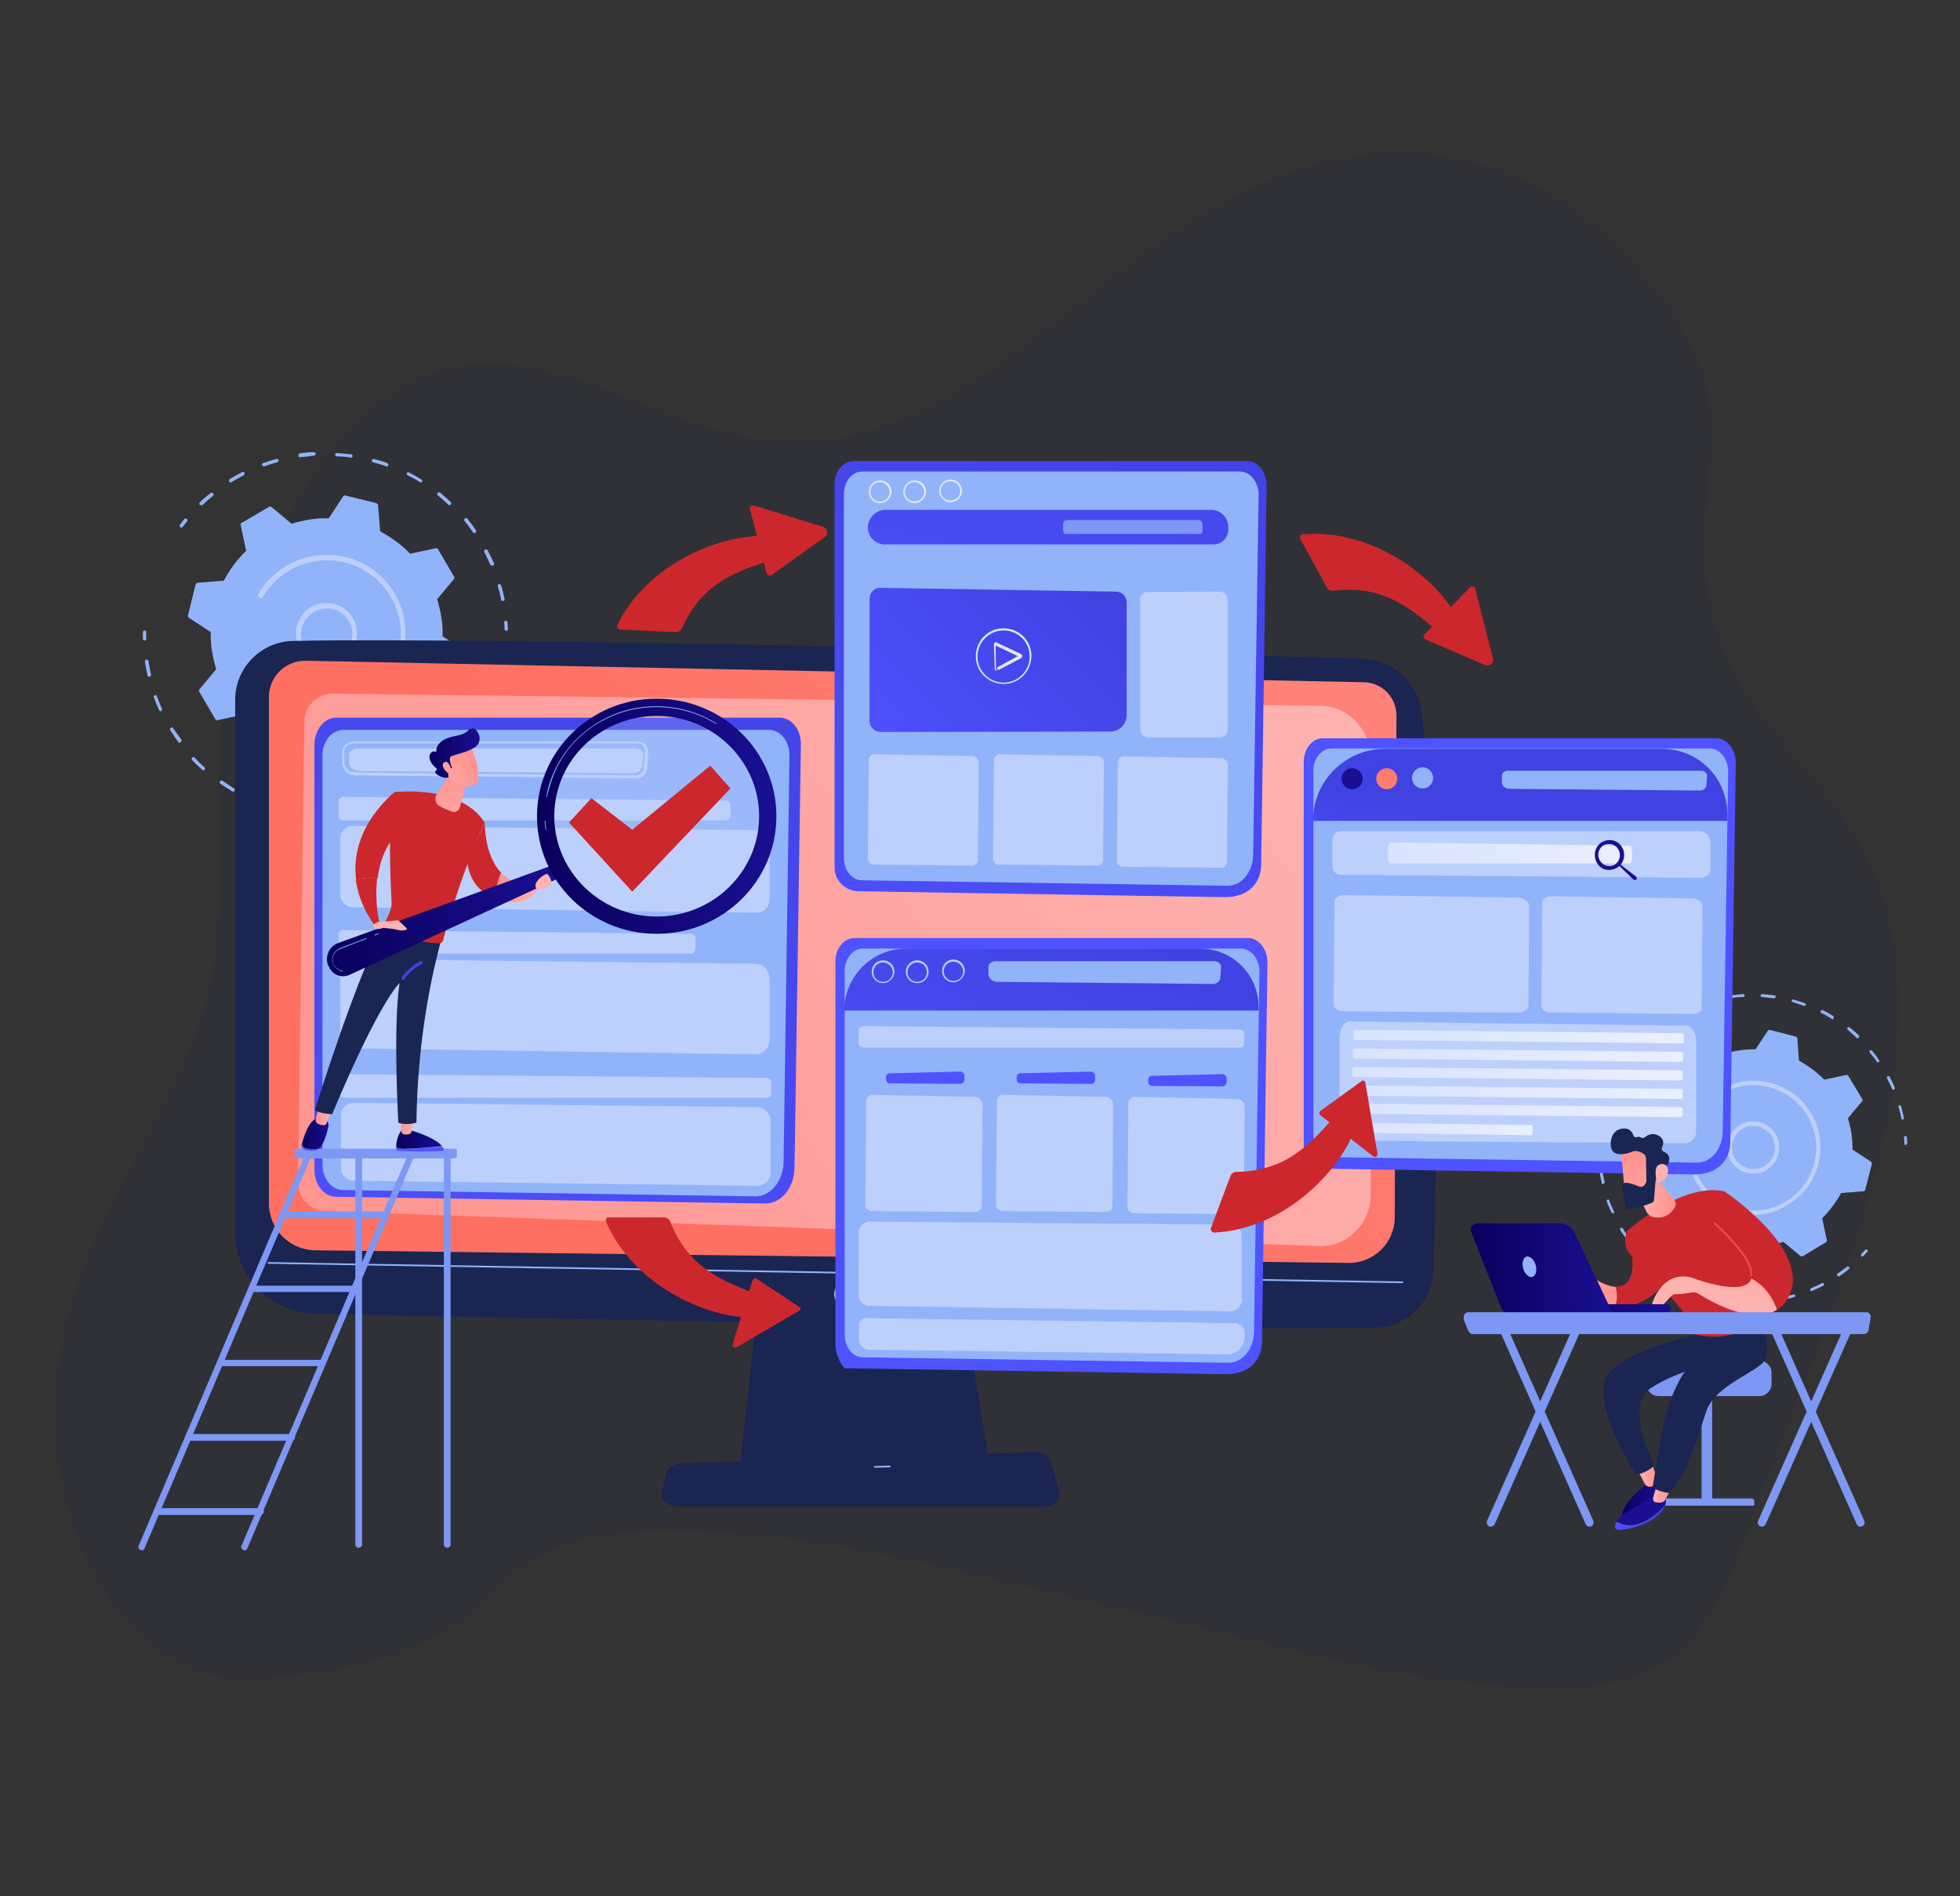 <?xml version="1.0" encoding="utf-8"?>
<!-- Generator: Adobe Illustrator 25.0.0, SVG Export Plug-In . SVG Version: 6.00 Build 0)  -->
<svg version="1.1" id="Layer_1" xmlns="http://www.w3.org/2000/svg" xmlns:xlink="http://www.w3.org/1999/xlink" x="0px" y="0px"
	 viewBox="0 0 465 450" style="enable-background:new 0 0 465 450;" xml:space="preserve">
<rect x="0" y="0" width="465" height="450" fill="#333333" stroke="none"/>
<style type="text/css">
	.st0{opacity:0.1;}
	.st1{fill:#1A2552;}
	.st2{fill:#CDCCFF;}
	.st3{fill:#C4C3FC;}
	.st4{opacity:0.35;}
	.st5{fill:#FFFFFF;}
	.st6{opacity:0.25;}
	.st7{fill:#FCA70C;}
	.st8{fill:#B1AFFD;}
	.st9{opacity:0.15;}
	.st10{opacity:0.26;}
	.st11{opacity:0.62;}
	.st12{fill:#D5DBDA;}
	.st13{fill:#EFEFEF;}
	.st14{fill:#7A7AE5;}
	.st15{fill:#CFCFFF;}
	.st16{opacity:0.55;fill:#C4C3FC;}
	.st17{fill:#A4A4F7;}
	.st18{opacity:0.35;fill:#5851BC;}
	.st19{fill:#5851BC;}
	.st20{fill:#A2A7F4;}
	.st21{fill:#9090F4;}
	.st22{opacity:0.45;}
	.st23{fill:#E2DEFF;}
	.st24{fill:#F9C110;}
	.st25{fill:#FFB9B0;}
	.st26{fill:#CC272D;}
	.st27{fill:#7762EF;}
	.st28{fill:#F2F2F2;}
	.st29{fill:#5045AF;}
	.st30{fill:#ED9C80;}
	.st31{fill:#38287C;}
	.st32{opacity:0.25;fill:#CC272D;}
	.st33{fill:#7A74D1;}
	.st34{fill:#CE4A30;}
	.st35{opacity:0.45;fill:none;stroke:#A4A4F7;stroke-miterlimit:10;}
	.st36{fill:#483A99;}
	.st37{fill:#D5D2FF;}
	.st38{opacity:0.45;fill:#FFFFFF;}
	.st39{fill:#EAE6FF;}
	.st40{fill:#9AA3F4;}
	.st41{fill:#F2A181;}
	.st42{fill:#5E5DBB;}
	.st43{fill:#B4B4DB;}
	.st44{fill:#6960C4;}
	.st45{fill:#170D54;}
	.st46{fill:#E05A63;}
	.st47{fill:#FFBE9D;}
	.st48{fill:#840710;}
	.st49{fill:#E9E6FF;}
	.st50{fill:#E0D9FF;}
	.st51{opacity:0.3;}
	.st52{fill:#3939D3;}
	.st53{fill:#FEFEFE;}
	.st54{opacity:0.1;fill:#1A2552;}
	.st55{fill:#91B3FA;}
	.st56{fill:#BDD0FB;}
	.st57{fill:url(#SVGID_1_);}
	.st58{opacity:0.65;fill:#FFFFFF;}
	.st59{fill:url(#SVGID_2_);}
	.st60{fill:url(#SVGID_3_);}
	.st61{fill:url(#SVGID_4_);}
	.st62{fill:url(#SVGID_5_);}
	.st63{fill:url(#SVGID_6_);}
	.st64{fill:url(#SVGID_7_);}
	.st65{fill:url(#SVGID_8_);}
	.st66{fill:#7D97F4;}
	.st67{fill:url(#SVGID_9_);}
	.st68{fill:url(#SVGID_10_);}
	.st69{fill:url(#SVGID_11_);}
	.st70{fill:url(#SVGID_12_);}
	.st71{fill:url(#SVGID_13_);}
	.st72{fill:url(#SVGID_14_);}
	.st73{fill:url(#SVGID_15_);}
	.st74{fill:url(#SVGID_16_);}
	.st75{fill:url(#SVGID_17_);}
	.st76{fill:url(#SVGID_18_);}
	.st77{opacity:0.23;}
	.st78{fill:url(#SVGID_19_);}
	.st79{fill:url(#SVGID_20_);}
	.st80{fill:url(#SVGID_21_);}
	.st81{fill:url(#SVGID_22_);}
	.st82{fill:url(#SVGID_23_);}
	.st83{fill:url(#SVGID_24_);}
	.st84{fill:url(#SVGID_25_);}
	.st85{fill:url(#SVGID_26_);}
	.st86{fill:url(#SVGID_27_);}
	.st87{fill:url(#SVGID_28_);}
	.st88{fill:url(#SVGID_29_);}
	.st89{fill:url(#SVGID_30_);}
	.st90{fill:url(#SVGID_31_);}
	.st91{fill:url(#SVGID_32_);}
	.st92{fill:url(#SVGID_33_);}
	.st93{fill:url(#SVGID_34_);}
	.st94{fill:url(#SVGID_35_);}
	.st95{fill:url(#SVGID_36_);}
	.st96{fill:url(#SVGID_37_);}
	.st97{fill:url(#SVGID_38_);}
	.st98{fill:url(#SVGID_39_);}
	.st99{fill:url(#SVGID_40_);}
	.st100{fill:url(#SVGID_41_);}
	.st101{fill:url(#SVGID_42_);}
	.st102{fill:url(#SVGID_43_);}
	.st103{fill:url(#SVGID_44_);}
	.st104{fill:url(#SVGID_45_);}
	.st105{fill:url(#SVGID_46_);}
	.st106{fill:url(#SVGID_47_);}
	.st107{fill:url(#SVGID_48_);}
	.st108{fill:url(#SVGID_49_);}
	.st109{fill:url(#SVGID_50_);}
	.st110{fill:url(#SVGID_51_);}
	.st111{fill:url(#SVGID_52_);}
	.st112{fill:url(#SVGID_53_);}
	.st113{fill:url(#SVGID_54_);}
	.st114{fill:url(#SVGID_55_);}
	.st115{fill:url(#SVGID_56_);}
	.st116{fill:url(#SVGID_57_);}
	.st117{fill:url(#SVGID_58_);}
	.st118{fill:#DCE5FE;}
	.st119{fill:#F0F0F0;}
	.st120{fill:#7F0E17;}
	.st121{fill:url(#SVGID_59_);}
	.st122{fill:url(#SVGID_60_);}
	.st123{fill:url(#SVGID_61_);}
	.st124{fill:url(#SVGID_62_);}
	.st125{fill:url(#SVGID_63_);}
	.st126{fill:url(#SVGID_64_);}
	.st127{fill:url(#SVGID_65_);}
	.st128{fill:url(#SVGID_66_);}
	.st129{fill:url(#SVGID_67_);}
	.st130{fill:url(#SVGID_68_);}
	.st131{fill:url(#SVGID_69_);}
	.st132{fill:url(#SVGID_70_);}
	.st133{fill:url(#SVGID_71_);}
	.st134{fill:url(#SVGID_72_);}
	.st135{fill:url(#SVGID_73_);}
	.st136{fill:url(#SVGID_74_);}
	.st137{fill:url(#SVGID_75_);}
	.st138{fill:url(#SVGID_76_);}
	.st139{fill:url(#SVGID_77_);}
	.st140{fill:url(#SVGID_78_);}
	.st141{fill:url(#SVGID_79_);}
	.st142{fill:url(#SVGID_80_);}
	.st143{clip-path:url(#SVGID_82_);}
	.st144{fill:url(#SVGID_83_);}
	.st145{fill:url(#SVGID_84_);}
	.st146{fill:url(#SVGID_85_);}
	.st147{fill:url(#SVGID_86_);}
	.st148{fill:url(#SVGID_87_);}
	.st149{fill:url(#SVGID_88_);}
	.st150{fill:url(#SVGID_89_);}
	.st151{fill:url(#SVGID_90_);}
	.st152{fill:url(#SVGID_91_);}
	.st153{fill:url(#SVGID_92_);}
	.st154{fill:url(#SVGID_93_);}
	.st155{fill:url(#SVGID_94_);}
	.st156{fill:url(#SVGID_95_);}
	.st157{fill:url(#SVGID_96_);}
	.st158{fill:url(#SVGID_97_);}
	.st159{fill:url(#SVGID_98_);}
	.st160{fill:url(#SVGID_99_);}
	.st161{fill:url(#SVGID_100_);}
	.st162{fill:url(#SVGID_101_);}
	.st163{fill:url(#SVGID_102_);}
	.st164{fill:url(#SVGID_103_);}
	.st165{fill:url(#SVGID_104_);}
	.st166{fill:url(#SVGID_105_);}
	.st167{fill:url(#SVGID_106_);}
	.st168{fill:url(#SVGID_107_);}
	.st169{fill:url(#SVGID_108_);}
	.st170{fill:url(#SVGID_109_);}
	.st171{fill:url(#SVGID_110_);}
	.st172{fill:url(#SVGID_111_);}
	.st173{fill:url(#SVGID_112_);}
	.st174{fill:url(#SVGID_113_);}
	.st175{fill:url(#SVGID_114_);}
	.st176{fill:url(#SVGID_115_);}
	.st177{fill:url(#SVGID_116_);}
	.st178{fill:url(#SVGID_117_);}
	.st179{fill:url(#SVGID_118_);}
	.st180{fill:url(#SVGID_119_);}
	.st181{fill:url(#SVGID_120_);}
	.st182{fill:url(#SVGID_121_);}
	.st183{fill:url(#SVGID_122_);}
	.st184{fill:url(#SVGID_123_);}
	.st185{fill:url(#SVGID_124_);}
	.st186{fill:url(#SVGID_125_);}
	.st187{fill:url(#SVGID_126_);}
	.st188{fill:url(#SVGID_127_);}
	.st189{fill:url(#SVGID_128_);}
	.st190{fill:url(#SVGID_129_);}
	.st191{fill:url(#SVGID_130_);}
	.st192{fill:url(#SVGID_131_);}
	.st193{fill:url(#SVGID_132_);}
	.st194{fill:url(#SVGID_133_);}
	.st195{fill:url(#SVGID_134_);}
	.st196{fill:url(#SVGID_135_);}
	.st197{fill:url(#SVGID_136_);}
	.st198{fill:url(#SVGID_137_);}
	.st199{fill:url(#SVGID_138_);}
	.st200{fill:url(#SVGID_139_);}
	.st201{fill:url(#SVGID_140_);}
	.st202{fill:url(#SVGID_141_);}
	.st203{fill:url(#SVGID_142_);}
	.st204{fill:url(#SVGID_143_);}
	.st205{fill:url(#SVGID_144_);}
	.st206{fill:url(#SVGID_145_);}
	.st207{fill:url(#SVGID_146_);}
	.st208{fill:url(#SVGID_147_);}
	.st209{fill:url(#SVGID_148_);}
	.st210{fill:url(#SVGID_149_);}
	.st211{fill:url(#SVGID_150_);}
	.st212{fill:url(#SVGID_151_);}
	.st213{fill:url(#SVGID_152_);}
	.st214{fill:url(#SVGID_153_);}
	.st215{fill:url(#SVGID_154_);}
	.st216{fill:url(#SVGID_155_);}
	.st217{fill:url(#SVGID_156_);}
	.st218{fill:url(#SVGID_157_);}
	.st219{fill:url(#SVGID_158_);}
	.st220{fill:url(#SVGID_159_);}
	.st221{fill:url(#SVGID_160_);}
	.st222{fill:url(#SVGID_161_);}
	.st223{fill:url(#SVGID_162_);}
	.st224{fill:url(#SVGID_163_);}
	.st225{fill:url(#SVGID_164_);}
	.st226{fill:url(#SVGID_165_);}
	.st227{fill:url(#SVGID_166_);}
	.st228{fill:url(#SVGID_167_);}
	.st229{fill:url(#SVGID_168_);}
	.st230{fill:url(#SVGID_169_);}
	.st231{fill:url(#SVGID_170_);}
	.st232{fill:url(#SVGID_171_);}
	.st233{fill:url(#SVGID_172_);}
	.st234{fill:url(#SVGID_173_);}
	.st235{fill:url(#SVGID_174_);}
	.st236{fill:url(#SVGID_175_);}
	.st237{fill:url(#SVGID_176_);}
	.st238{fill:url(#SVGID_177_);}
	.st239{fill:url(#SVGID_178_);}
	.st240{fill:url(#SVGID_179_);}
	.st241{fill:url(#SVGID_180_);}
	.st242{fill:url(#SVGID_181_);}
	.st243{fill:url(#SVGID_182_);}
	.st244{fill:url(#SVGID_183_);}
	.st245{fill:url(#SVGID_184_);}
	.st246{fill:url(#SVGID_185_);}
	.st247{fill:url(#SVGID_186_);}
	.st248{fill:url(#SVGID_187_);}
	.st249{fill:url(#SVGID_188_);}
	.st250{fill:url(#SVGID_189_);}
	.st251{fill:url(#SVGID_190_);}
	.st252{fill:url(#SVGID_191_);}
	.st253{fill:url(#SVGID_192_);}
	.st254{fill:url(#SVGID_193_);}
	.st255{fill:url(#SVGID_194_);}
	.st256{fill:url(#SVGID_195_);}
	.st257{fill:url(#SVGID_196_);}
	.st258{fill:url(#SVGID_197_);}
	.st259{fill:url(#SVGID_198_);}
	.st260{fill:url(#SVGID_199_);}
	.st261{fill:url(#SVGID_200_);}
	.st262{fill:url(#SVGID_201_);}
	.st263{fill:url(#SVGID_202_);}
	.st264{fill:url(#SVGID_203_);}
	.st265{fill:url(#SVGID_204_);}
	.st266{fill:url(#SVGID_205_);}
	.st267{fill:url(#SVGID_206_);}
	.st268{fill:url(#SVGID_207_);}
	.st269{fill:url(#SVGID_208_);}
	.st270{fill:url(#SVGID_209_);}
	.st271{fill:url(#SVGID_210_);}
	.st272{fill:url(#SVGID_211_);}
	.st273{fill:url(#SVGID_212_);}
	.st274{fill:url(#SVGID_213_);}
	.st275{fill:url(#SVGID_214_);}
	.st276{fill:url(#SVGID_215_);}
	.st277{fill:url(#SVGID_216_);}
	.st278{fill:url(#SVGID_217_);}
	.st279{fill:url(#SVGID_218_);}
	.st280{fill:url(#SVGID_219_);}
	.st281{fill:url(#SVGID_220_);}
	.st282{fill:url(#SVGID_221_);}
	.st283{fill:url(#SVGID_222_);}
	.st284{fill:url(#SVGID_223_);}
	.st285{fill:url(#SVGID_224_);}
	.st286{fill:url(#SVGID_225_);}
	.st287{fill:url(#SVGID_226_);}
	.st288{fill:url(#SVGID_227_);}
	.st289{fill:url(#SVGID_228_);}
	.st290{fill:url(#SVGID_229_);}
	.st291{fill:url(#SVGID_230_);}
	.st292{fill:url(#SVGID_231_);}
	.st293{fill:url(#SVGID_232_);}
	.st294{fill:url(#SVGID_233_);}
	.st295{fill:url(#SVGID_234_);}
	.st296{fill:url(#SVGID_235_);}
	.st297{fill:url(#SVGID_236_);}
	.st298{fill:url(#SVGID_237_);}
	.st299{fill:url(#SVGID_238_);}
	.st300{fill:url(#SVGID_239_);}
	.st301{fill:url(#SVGID_240_);}
	.st302{fill:url(#SVGID_241_);}
	.st303{fill:url(#SVGID_242_);}
	.st304{fill:url(#SVGID_243_);}
	.st305{fill:url(#SVGID_244_);}
	.st306{fill:url(#SVGID_245_);}
	.st307{fill:url(#SVGID_246_);}
	.st308{fill:url(#SVGID_247_);}
	.st309{fill:url(#SVGID_248_);}
	.st310{fill:url(#SVGID_249_);}
	.st311{opacity:0.44;fill:#FFFFFF;}
	.st312{opacity:0.43;fill:#FFFFFF;}
	.st313{opacity:0.46;fill:#FFFFFF;}
	.st314{opacity:0.38;fill:#FFFFFF;}
	.st315{opacity:0.42;fill:#FFFFFF;}
	.st316{opacity:0.58;fill:#FFFFFF;}
	.st317{opacity:0.28;fill:#FFFFFF;}
	.st318{opacity:0.47;fill:#FFFFFF;}
	.st319{fill:url(#SVGID_250_);}
	.st320{opacity:0.69;fill:#FFFFFF;}
	.st321{fill:url(#SVGID_251_);}
	.st322{fill:url(#SVGID_252_);}
	.st323{fill:url(#SVGID_253_);}
	.st324{fill:url(#SVGID_254_);}
	.st325{fill:url(#SVGID_255_);}
	.st326{fill:url(#SVGID_256_);}
	.st327{fill:url(#SVGID_257_);}
	.st328{fill:url(#SVGID_258_);}
	.st329{fill:url(#SVGID_259_);}
	.st330{fill:url(#SVGID_260_);}
	.st331{fill:url(#SVGID_261_);}
	.st332{fill:url(#SVGID_262_);}
	.st333{fill:url(#SVGID_263_);}
	.st334{fill:url(#SVGID_264_);}
	.st335{opacity:0.76;fill:#FFFFFF;}
	.st336{fill:url(#SVGID_265_);}
	.st337{fill:url(#SVGID_266_);}
	.st338{fill:url(#SVGID_267_);}
	.st339{fill:url(#SVGID_268_);}
	.st340{fill:url(#SVGID_269_);}
	.st341{fill:url(#SVGID_270_);}
	.st342{fill:url(#SVGID_271_);}
	.st343{fill:url(#SVGID_272_);}
	.st344{fill:url(#SVGID_273_);}
	.st345{fill:url(#SVGID_274_);}
	.st346{fill:url(#SVGID_275_);}
	.st347{fill:url(#SVGID_276_);}
	.st348{opacity:0.64;}
	.st349{fill:url(#SVGID_277_);}
	.st350{fill:url(#SVGID_278_);}
	.st351{fill:url(#SVGID_279_);}
	.st352{fill:url(#SVGID_280_);}
	.st353{fill:url(#SVGID_281_);}
	.st354{fill:url(#SVGID_282_);}
	.st355{fill:url(#SVGID_283_);}
	.st356{fill:url(#SVGID_284_);}
	.st357{fill:url(#SVGID_285_);}
	.st358{fill:url(#SVGID_286_);}
	.st359{fill:url(#SVGID_287_);}
	.st360{fill:url(#SVGID_288_);}
	.st361{fill:url(#SVGID_289_);}
	.st362{fill:url(#SVGID_290_);}
	.st363{opacity:0.56;fill:#91B3FA;}
	.st364{fill:url(#SVGID_291_);}
	.st365{fill:url(#SVGID_292_);}
	.st366{opacity:0.72;}
	.st367{clip-path:url(#SVGID_294_);fill:#FFFFFF;}
	.st368{clip-path:url(#SVGID_296_);fill:#FFFFFF;}
	.st369{clip-path:url(#SVGID_298_);fill:#FFFFFF;}
	.st370{clip-path:url(#SVGID_300_);fill:#FFFFFF;}
	.st371{clip-path:url(#SVGID_302_);fill:#FFFFFF;}
	.st372{clip-path:url(#SVGID_304_);fill:#FFFFFF;}
	.st373{opacity:0.41;}
	.st374{clip-path:url(#SVGID_306_);fill:#FFFFFF;}
	.st375{clip-path:url(#SVGID_308_);fill:#FFFFFF;}
	.st376{clip-path:url(#SVGID_310_);fill:#FFFFFF;}
	.st377{clip-path:url(#SVGID_312_);fill:#FFFFFF;}
	.st378{clip-path:url(#SVGID_314_);fill:#FFFFFF;}
	.st379{clip-path:url(#SVGID_316_);fill:#FFFFFF;}
	.st380{clip-path:url(#SVGID_318_);fill:#FFFFFF;}
	.st381{clip-path:url(#SVGID_320_);fill:#FFFFFF;}
	.st382{clip-path:url(#SVGID_322_);fill:#FFFFFF;}
	.st383{clip-path:url(#SVGID_326_);fill:#7D97F4;}
	.st384{clip-path:url(#SVGID_330_);fill:#FFFFFF;}
	.st385{clip-path:url(#SVGID_332_);fill:#FFFFFF;}
	.st386{clip-path:url(#SVGID_336_);fill:#7D97F4;}
	.st387{clip-path:url(#SVGID_340_);fill:#FFFFFF;}
	.st388{clip-path:url(#SVGID_342_);fill:#FFFFFF;}
	.st389{clip-path:url(#SVGID_344_);fill:#FFFFFF;}
	.st390{clip-path:url(#SVGID_346_);fill:#FFFFFF;}
	.st391{clip-path:url(#SVGID_348_);fill:#FFFFFF;}
	.st392{clip-path:url(#SVGID_350_);fill:#FFFFFF;}
	.st393{clip-path:url(#SVGID_352_);fill:#FFFFFF;}
	.st394{clip-path:url(#SVGID_354_);fill:#FFFFFF;}
	.st395{clip-path:url(#SVGID_356_);fill:#FFFFFF;}
	.st396{clip-path:url(#SVGID_358_);fill:#FFFFFF;}
	.st397{clip-path:url(#SVGID_360_);fill:#FFFFFF;}
	.st398{clip-path:url(#SVGID_364_);fill:#7D97F4;}
	.st399{clip-path:url(#SVGID_370_);fill:#7D97F4;}
	.st400{clip-path:url(#SVGID_374_);fill:#FFFFFF;}
	.st401{clip-path:url(#SVGID_376_);fill:#FFFFFF;}
	.st402{clip-path:url(#SVGID_378_);fill:#FFFFFF;}
	.st403{clip-path:url(#SVGID_382_);fill:#7D97F4;}
	.st404{clip-path:url(#SVGID_388_);fill:#7D97F4;}
	.st405{clip-path:url(#SVGID_392_);fill:#FFFFFF;}
	.st406{clip-path:url(#SVGID_394_);fill:#FFFFFF;}
	.st407{clip-path:url(#SVGID_396_);fill:#FFFFFF;}
	.st408{clip-path:url(#SVGID_398_);fill:#FFFFFF;}
	.st409{clip-path:url(#SVGID_400_);fill:#FFFFFF;}
	.st410{clip-path:url(#SVGID_402_);fill:#FFFFFF;}
	.st411{clip-path:url(#SVGID_404_);fill:#FFFFFF;}
	.st412{clip-path:url(#SVGID_408_);fill:#7D97F4;}
	.st413{clip-path:url(#SVGID_412_);fill:#FFFFFF;}
	.st414{clip-path:url(#SVGID_414_);fill:#FFFFFF;}
	.st415{clip-path:url(#SVGID_416_);fill:#FFFFFF;}
	.st416{clip-path:url(#SVGID_418_);fill:#FFFFFF;}
	.st417{clip-path:url(#SVGID_420_);fill:#FFFFFF;}
	.st418{clip-path:url(#SVGID_422_);fill:#FFFFFF;}
	.st419{clip-path:url(#SVGID_424_);fill:#FFFFFF;}
	.st420{clip-path:url(#SVGID_426_);fill:#FFFFFF;}
	.st421{clip-path:url(#SVGID_428_);fill:#FFFFFF;}
	.st422{clip-path:url(#SVGID_430_);fill:#FFFFFF;}
	.st423{clip-path:url(#SVGID_432_);fill:#FFFFFF;}
	.st424{clip-path:url(#SVGID_436_);fill:#7D97F4;}
	.st425{clip-path:url(#SVGID_440_);fill:#FFFFFF;}
	.st426{clip-path:url(#SVGID_442_);fill:#FFFFFF;}
	.st427{clip-path:url(#SVGID_444_);fill:#FFFFFF;}
	.st428{clip-path:url(#SVGID_446_);fill:#FFFFFF;}
	.st429{clip-path:url(#SVGID_448_);fill:#FFFFFF;}
	.st430{clip-path:url(#SVGID_450_);fill:#FFFFFF;}
	.st431{clip-path:url(#SVGID_452_);fill:#FFFFFF;}
	.st432{fill:url(#SVGID_453_);}
	.st433{fill:url(#SVGID_454_);}
	.st434{fill:url(#SVGID_455_);}
	.st435{fill:url(#SVGID_456_);}
	.st436{fill:url(#SVGID_457_);}
	.st437{fill:url(#SVGID_458_);}
	.st438{fill:url(#SVGID_459_);}
	.st439{fill:url(#SVGID_460_);}
	.st440{fill:url(#SVGID_461_);}
	.st441{fill:url(#SVGID_462_);}
	.st442{fill:url(#SVGID_463_);}
	.st443{fill:url(#SVGID_464_);}
	.st444{fill:url(#SVGID_465_);}
	.st445{fill:url(#SVGID_466_);}
	.st446{fill:url(#SVGID_467_);}
	.st447{fill:url(#SVGID_468_);}
	.st448{fill:url(#SVGID_469_);}
	.st449{fill:url(#SVGID_470_);}
	.st450{fill:url(#SVGID_471_);}
	.st451{fill:url(#SVGID_472_);}
	.st452{fill:url(#SVGID_473_);}
	.st453{fill:url(#SVGID_474_);}
	.st454{fill:url(#SVGID_475_);}
	.st455{fill:url(#SVGID_476_);}
	.st456{fill:url(#SVGID_477_);}
</style>
<path class="st54" d="M442.4,202.4c-11.9-23-36.8-35.1-37.8-69.8c-0.7-22.5,6.3-34.8-5.4-54c-28.4-46.2-71.3-51.1-107.6-31.2
	c-36.3,19.9-65.1,59.2-105.7,57.3c-22.1-1-42.9-15.7-64.8-18.2c-6.8-0.8-13.1,0-18.9,2.3c-22,8.3-41.2,38.9-48.1,72.6
	c-5.6,27.4,2.3,54.2-6.7,81c-9.6,28.6-29,48.6-33.6,81.5c-5.5,39.5,17.7,73.6,42,74.3c15.5,0.5,44.2-3.4,57.2-17.2
	c15.8-16.8,31.6-18.1,50.3-17.7c35.6,0.8,71.4,11.7,106.6,19.4c30.2,6.6,60,16.5,90.5,17.5c22.4,0.7,41.5,0.9,53.2-33.9
	C427.7,324.7,467.4,250.6,442.4,202.4z"/>
<g>
	<g>
		<path class="st55" d="M386.7,250.9c-0.1,0-0.1,0-0.2-0.1c-0.2-0.1-0.2-0.3-0.1-0.5c0.3-0.4,0.6-0.7,0.9-1.1c0.1-0.1,0.3-0.2,0.5,0
			c0.1,0.1,0.2,0.3,0,0.5c-0.3,0.4-0.6,0.7-0.8,1.1C386.9,250.9,386.8,250.9,386.7,250.9z"/>
		<path class="st55" d="M451.4,265.7c-0.2,0-0.3-0.1-0.3-0.3c-0.2-0.9-0.4-1.8-0.7-2.7c-0.1-0.2,0.1-0.4,0.2-0.4
			c0.2-0.1,0.4,0.1,0.4,0.2c0.3,0.9,0.5,1.9,0.7,2.8C451.8,265.5,451.6,265.7,451.4,265.7C451.4,265.7,451.4,265.7,451.4,265.7z
			 M449.2,258.6c-0.1,0-0.3-0.1-0.3-0.2c-0.4-0.9-0.8-1.7-1.2-2.5c-0.1-0.2,0-0.4,0.1-0.5c0.2-0.1,0.4,0,0.5,0.1
			c0.4,0.8,0.9,1.7,1.2,2.6c0.1,0.2,0,0.4-0.2,0.5C449.3,258.6,449.2,258.6,449.2,258.6z M445.6,252.1c-0.1,0-0.2-0.1-0.3-0.1
			c-0.5-0.8-1.1-1.5-1.7-2.2c-0.1-0.1-0.1-0.4,0-0.5c0.1-0.1,0.4-0.1,0.5,0c0.6,0.7,1.2,1.5,1.7,2.3c0.1,0.2,0.1,0.4-0.1,0.5
			C445.7,252.1,445.6,252.1,445.6,252.1z M390.7,246.5c-0.1,0-0.2,0-0.3-0.1c-0.1-0.1-0.1-0.4,0-0.5c0.7-0.7,1.4-1.3,2.2-1.9
			c0.1-0.1,0.4-0.1,0.5,0.1c0.1,0.1,0.1,0.4-0.1,0.5c-0.7,0.6-1.4,1.2-2.1,1.9C390.9,246.4,390.8,246.5,390.7,246.5z M440.7,246.4
			c-0.1,0-0.2,0-0.2-0.1c-0.7-0.6-1.4-1.3-2.1-1.9c-0.1-0.1-0.2-0.3-0.1-0.5c0.1-0.1,0.3-0.2,0.5-0.1c0.7,0.6,1.5,1.2,2.2,1.9
			c0.1,0.1,0.1,0.4,0,0.5C440.9,246.4,440.8,246.4,440.7,246.4z M396.6,241.9c-0.1,0-0.2-0.1-0.3-0.2c-0.1-0.2,0-0.4,0.1-0.5
			c0.8-0.5,1.7-1,2.5-1.4c0.2-0.1,0.4,0,0.5,0.1c0.1,0.2,0,0.4-0.1,0.5c-0.8,0.4-1.7,0.9-2.5,1.4
			C396.8,241.9,396.7,241.9,396.6,241.9z M434.8,241.9c-0.1,0-0.1,0-0.2-0.1c-0.8-0.5-1.6-1-2.5-1.4c-0.2-0.1-0.2-0.3-0.2-0.5
			c0.1-0.2,0.3-0.2,0.5-0.2c0.9,0.4,1.7,0.9,2.5,1.4c0.2,0.1,0.2,0.3,0.1,0.5C435,241.8,434.9,241.9,434.8,241.9z M403.3,238.7
			c-0.1,0-0.3-0.1-0.3-0.2c-0.1-0.2,0-0.4,0.2-0.4c0.9-0.3,1.8-0.6,2.7-0.9c0.2-0.1,0.4,0.1,0.4,0.2c0.1,0.2-0.1,0.4-0.2,0.4
			c-0.9,0.2-1.8,0.5-2.7,0.9C403.4,238.7,403.4,238.7,403.3,238.7z M428.1,238.7c0,0-0.1,0-0.1,0c-0.9-0.3-1.8-0.6-2.7-0.9
			c-0.2-0.1-0.3-0.2-0.2-0.4c0.1-0.2,0.2-0.3,0.4-0.2c0.9,0.3,1.8,0.5,2.7,0.9c0.2,0.1,0.3,0.3,0.2,0.4
			C428.4,238.6,428.2,238.7,428.1,238.7z M420.9,236.9C420.8,236.9,420.8,236.9,420.9,236.9c-1-0.1-1.9-0.2-2.9-0.3
			c-0.2,0-0.3-0.2-0.3-0.4c0-0.2,0.2-0.3,0.4-0.3c1,0.1,1.9,0.2,2.9,0.3c0.2,0,0.3,0.2,0.3,0.4C421.2,236.7,421,236.9,420.9,236.9z
			 M410.6,236.9c-0.2,0-0.3-0.1-0.3-0.3c0-0.2,0.1-0.4,0.3-0.4c0.9-0.1,1.9-0.2,2.9-0.3c0.2,0,0.4,0.1,0.4,0.3
			c0,0.2-0.1,0.4-0.3,0.4C412.5,236.6,411.6,236.7,410.6,236.9C410.6,236.9,410.6,236.9,410.6,236.9z"/>
		<path class="st55" d="M452.1,271.7c-0.2,0-0.3-0.1-0.3-0.3c0-0.5,0-0.9-0.1-1.4c0-0.2,0.1-0.4,0.3-0.4c0.2,0,0.4,0.1,0.4,0.3
			c0,0.5,0.1,0.9,0.1,1.4C452.4,271.5,452.3,271.7,452.1,271.7C452.1,271.7,452.1,271.7,452.1,271.7z"/>
	</g>
	<g>
		<path class="st55" d="M441.8,298.2c-0.1,0-0.2,0-0.2-0.1c-0.1-0.1-0.1-0.4,0-0.5c0.3-0.3,0.6-0.7,0.9-1c0.1-0.1,0.3-0.2,0.5,0
			c0.1,0.1,0.2,0.3,0,0.5c-0.3,0.3-0.6,0.7-1,1C442,298.1,441.9,298.2,441.8,298.2z"/>
		<path class="st55" d="M415.8,309.2l-0.3,0c-0.2,0-0.3-0.2-0.3-0.3c0-0.2,0.2-0.3,0.3-0.3c0,0,0,0,0,0l0.3,0c0.8,0,1.6,0,2.5-0.1
			c0.2,0,0.4,0.1,0.4,0.3c0,0.2-0.1,0.4-0.3,0.4C417.4,309.2,416.6,309.2,415.8,309.2z M410.9,308.9
			C410.9,308.9,410.9,308.9,410.9,308.9c-1-0.1-1.9-0.3-2.8-0.5c-0.2,0-0.3-0.2-0.3-0.4c0-0.2,0.2-0.3,0.4-0.3
			c0.9,0.2,1.8,0.4,2.7,0.5c0.2,0,0.3,0.2,0.3,0.4C411.2,308.8,411.1,308.9,410.9,308.9z M422.8,308.5c-0.2,0-0.3-0.1-0.3-0.3
			c0-0.2,0.1-0.4,0.3-0.4c0.9-0.2,1.8-0.4,2.7-0.6c0.2-0.1,0.4,0.1,0.4,0.2c0.1,0.2-0.1,0.4-0.2,0.4
			C424.7,308.1,423.7,308.3,422.8,308.5C422.8,308.5,422.8,308.5,422.8,308.5z M403.8,307.2c0,0-0.1,0-0.1,0c-0.9-0.3-1.8-0.7-2.6-1
			c-0.2-0.1-0.3-0.3-0.2-0.5c0.1-0.2,0.3-0.3,0.5-0.2c0.8,0.4,1.7,0.7,2.6,1c0.2,0.1,0.3,0.3,0.2,0.4
			C404.1,307.1,403.9,307.2,403.8,307.2z M429.8,306.4c-0.1,0-0.3-0.1-0.3-0.2c-0.1-0.2,0-0.4,0.2-0.5c0.8-0.4,1.7-0.7,2.5-1.2
			c0.2-0.1,0.4,0,0.5,0.1c0.1,0.2,0,0.4-0.1,0.5c-0.8,0.4-1.7,0.8-2.6,1.2C429.9,306.4,429.8,306.4,429.8,306.4z M397.1,304.1
			c-0.1,0-0.1,0-0.2,0c-0.8-0.5-1.6-1-2.4-1.5c-0.2-0.1-0.2-0.3-0.1-0.5c0.1-0.2,0.3-0.2,0.5-0.1c0.8,0.5,1.5,1,2.3,1.5
			c0.2,0.1,0.2,0.3,0.1,0.5C397.4,304,397.2,304.1,397.1,304.1z M436.2,302.9c-0.1,0-0.2-0.1-0.3-0.2c-0.1-0.2-0.1-0.4,0.1-0.5
			c0.8-0.5,1.5-1.1,2.2-1.6c0.1-0.1,0.4-0.1,0.5,0.1c0.1,0.1,0.1,0.4-0.1,0.5c-0.7,0.6-1.5,1.2-2.3,1.7
			C436.4,302.9,436.3,302.9,436.2,302.9z M391.2,299.7c-0.1,0-0.2,0-0.2-0.1c-0.7-0.6-1.4-1.3-2-2c-0.1-0.1-0.1-0.4,0-0.5
			c0.1-0.1,0.4-0.1,0.5,0c0.6,0.7,1.3,1.3,2,1.9c0.1,0.1,0.2,0.3,0,0.5C391.4,299.7,391.3,299.7,391.2,299.7z M386.3,294.3
			c-0.1,0-0.2,0-0.3-0.1c-0.4-0.6-0.9-1.2-1.3-1.8c-0.1-0.2-0.2-0.3-0.3-0.5c-0.1-0.2,0-0.4,0.1-0.5c0.2-0.1,0.4,0,0.5,0.1
			c0.1,0.2,0.2,0.3,0.3,0.5c0.4,0.6,0.8,1.2,1.2,1.8c0.1,0.2,0.1,0.4-0.1,0.5C386.5,294.2,386.4,294.3,386.3,294.3z M382.6,287.9
			c-0.1,0-0.3-0.1-0.3-0.2c-0.4-0.9-0.8-1.7-1.1-2.6c-0.1-0.2,0-0.4,0.2-0.4c0.2-0.1,0.4,0,0.4,0.2c0.3,0.9,0.7,1.7,1.1,2.6
			c0.1,0.2,0,0.4-0.2,0.5C382.7,287.9,382.7,287.9,382.6,287.9z M380.3,281c-0.2,0-0.3-0.1-0.3-0.3c-0.2-0.9-0.4-1.8-0.5-2.8
			c0-0.2,0.1-0.4,0.3-0.4c0.2,0,0.4,0.1,0.4,0.3c0.1,0.9,0.3,1.8,0.5,2.7C380.7,280.8,380.5,280.9,380.3,281
			C380.3,281,380.3,281,380.3,281z"/>
		<path class="st55" d="M379.4,273.7c-0.2,0-0.3-0.2-0.3-0.3c0-0.5,0-0.9,0-1.4c0-0.2,0.2-0.3,0.4-0.3c0.2,0,0.3,0.2,0.3,0.4
			c0,0.5,0,0.9,0,1.4C379.7,273.5,379.6,273.7,379.4,273.7C379.4,273.7,379.4,273.7,379.4,273.7z"/>
	</g>
	<g>
		<path class="st55" d="M388.1,268.6c0,0.2,0,0.4,0.2,0.5l4.4,2.9c0,2.5,0.3,5,1.1,7.4l-3.4,4.1c-0.1,0.1-0.1,0.3,0,0.5l3.3,5.5
			c0.1,0.2,0.3,0.2,0.5,0.2l5.2-1.1c1.8,1.8,3.8,3.3,6,4.5l0.4,5.3c0,0.2,0.1,0.3,0.3,0.4l6.2,1.6c0.2,0,0.4,0,0.5-0.2l2.9-4.4
			c2.5,0,5-0.3,7.4-1.1l4.1,3.4c0.1,0.1,0.3,0.1,0.5,0l5.5-3.3c0.2-0.1,0.2-0.3,0.2-0.5l-1.1-5.2c1.8-1.8,3.3-3.8,4.5-6l5.3-0.4
			c0.2,0,0.3-0.1,0.4-0.3l1.6-6.2c0-0.2,0-0.4-0.2-0.5l-4.4-2.9c0-2.5-0.3-5-1.1-7.4l3.4-4.1c0.1-0.1,0.1-0.3,0-0.5l-3.3-5.5
			c-0.1-0.2-0.3-0.2-0.5-0.2l-5.2,1.1c-1.8-1.8-3.8-3.3-6-4.5l-0.4-5.3c0-0.2-0.1-0.3-0.3-0.4l-6.2-1.6c-0.2,0-0.4,0-0.5,0.2
			l-2.9,4.4c-2.5,0-5,0.3-7.4,1.1l-4.1-3.4c-0.1-0.1-0.3-0.1-0.5,0l-5.5,3.3c-0.2,0.1-0.2,0.3-0.2,0.5l1.1,5.2
			c-1.8,1.8-3.3,3.8-4.5,6l-5.3,0.4c-0.2,0-0.3,0.1-0.4,0.3L388.1,268.6z"/>
		<g>
			<path class="st56" d="M416,278.5C416,278.5,416,278.5,416,278.5c-1.7,0-3.2-0.6-4.4-1.8c-1.2-1.2-1.8-2.7-1.8-4.4
				c0-1.6,0.6-3.2,1.8-4.4c2.4-2.4,6.3-2.4,8.7,0c1.2,1.2,1.8,2.7,1.8,4.4c0,1.6-0.6,3.2-1.8,4.4C419.2,277.9,417.6,278.5,416,278.5
				z M416,267.2c-1.4,0-2.7,0.5-3.6,1.5c-1,1-1.5,2.3-1.5,3.6c0,1.4,0.5,2.7,1.5,3.6c1,1,2.3,1.5,3.6,1.5c0,0,0,0,0,0
				c1.4,0,2.7-0.5,3.6-1.5c1-1,1.5-2.3,1.5-3.6c0-1.4-0.5-2.7-1.5-3.6C418.6,267.8,417.4,267.2,416,267.2
				C416,267.2,416,267.2,416,267.2z"/>
		</g>
		<path class="st56" d="M416.1,288.3c-5.4,0-10.7-2.8-13.7-7.8c-0.6-1-1.1-2-1.4-3.1l1-0.3c0.3,1,0.8,2,1.3,2.9
			c3.3,5.5,9.6,8.1,15.6,7c0,0,0,0,0,0c0,0,0,0,0,0c1.6-0.3,3.2-0.9,4.7-1.8c3.4-2,5.8-5.3,6.8-9.1c0.3-1.2,0.5-2.5,0.5-3.7
			c0-2.6-0.7-5.2-2.1-7.6c-4.2-7-13.3-9.4-20.4-5.2c-2.3,1.4-4.2,3.4-5.5,5.7l-0.9-0.5c1.4-2.5,3.4-4.6,5.9-6.1
			c7.5-4.5,17.3-2,21.8,5.5c1.5,2.5,2.2,5.3,2.2,8.1c0,1.3-0.2,2.6-0.5,3.9c-1,4.1-3.6,7.6-7.3,9.7
			C421.7,287.5,418.9,288.3,416.1,288.3z"/>
	</g>
</g>
<g>
	<g>
		<path class="st55" d="M43,125.2c-0.1,0-0.2,0-0.2-0.1c-0.2-0.1-0.2-0.4-0.1-0.6c0.3-0.4,0.7-0.9,1-1.3c0.1-0.2,0.4-0.2,0.6-0.1
			c0.2,0.1,0.2,0.4,0.1,0.6c-0.3,0.4-0.7,0.8-1,1.3C43.2,125.1,43.1,125.2,43,125.2z"/>
		<path class="st55" d="M119.3,142.6c-0.2,0-0.4-0.1-0.4-0.3c-0.2-1.1-0.5-2.2-0.8-3.2c-0.1-0.2,0.1-0.4,0.3-0.5
			c0.2-0.1,0.4,0.1,0.5,0.3c0.3,1.1,0.6,2.2,0.8,3.3C119.8,142.4,119.6,142.6,119.3,142.6C119.4,142.6,119.4,142.6,119.3,142.6z
			 M116.7,134.2c-0.2,0-0.3-0.1-0.4-0.2c-0.4-1-0.9-2-1.4-3c-0.1-0.2,0-0.4,0.2-0.6c0.2-0.1,0.4,0,0.6,0.2c0.5,1,1,2,1.5,3.1
			c0.1,0.2,0,0.4-0.2,0.5C116.8,134.2,116.8,134.2,116.7,134.2z M112.5,126.5c-0.1,0-0.3-0.1-0.3-0.2c-0.6-0.9-1.3-1.8-2-2.7
			c-0.1-0.2-0.1-0.4,0.1-0.6c0.2-0.1,0.4-0.1,0.6,0.1c0.7,0.9,1.4,1.8,2,2.7c0.1,0.2,0.1,0.4-0.1,0.6
			C112.6,126.5,112.5,126.5,112.5,126.5z M47.7,119.9c-0.1,0-0.2,0-0.3-0.1c-0.2-0.2-0.1-0.4,0-0.6c0.8-0.8,1.7-1.5,2.6-2.2
			c0.2-0.1,0.4-0.1,0.6,0.1c0.1,0.2,0.1,0.4-0.1,0.6c-0.9,0.7-1.7,1.4-2.5,2.2C47.9,119.8,47.8,119.9,47.7,119.9z M106.7,119.9
			c-0.1,0-0.2,0-0.3-0.1c-0.8-0.8-1.6-1.5-2.5-2.2c-0.2-0.1-0.2-0.4-0.1-0.6c0.1-0.2,0.4-0.2,0.6-0.1c0.9,0.7,1.7,1.5,2.5,2.2
			c0.2,0.2,0.2,0.4,0,0.6C106.9,119.8,106.8,119.9,106.7,119.9z M54.7,114.5c-0.1,0-0.3-0.1-0.3-0.2c-0.1-0.2-0.1-0.4,0.1-0.6
			c1-0.6,2-1.2,3-1.7c0.2-0.1,0.4,0,0.5,0.2c0.1,0.2,0,0.4-0.2,0.6c-1,0.5-2,1.1-2.9,1.6C54.9,114.5,54.8,114.5,54.7,114.5z
			 M99.8,114.5c-0.1,0-0.1,0-0.2-0.1c-0.9-0.6-1.9-1.1-2.9-1.6c-0.2-0.1-0.3-0.3-0.2-0.5c0.1-0.2,0.3-0.3,0.5-0.2c1,0.5,2,1.1,3,1.7
			c0.2,0.1,0.3,0.4,0.1,0.6C100,114.4,99.9,114.5,99.8,114.5z M62.6,110.7c-0.2,0-0.3-0.1-0.4-0.3c-0.1-0.2,0-0.4,0.2-0.5
			c1.1-0.4,2.1-0.7,3.2-1c0.2-0.1,0.4,0.1,0.5,0.3c0.1,0.2-0.1,0.4-0.3,0.5c-1.1,0.3-2.1,0.6-3.2,1
			C62.7,110.7,62.7,110.7,62.6,110.7z M91.8,110.7c0,0-0.1,0-0.1,0c-1-0.4-2.1-0.7-3.2-1c-0.2-0.1-0.3-0.3-0.3-0.5
			c0.1-0.2,0.3-0.3,0.5-0.3c1.1,0.3,2.2,0.6,3.2,1c0.2,0.1,0.3,0.3,0.2,0.5C92.2,110.6,92,110.7,91.8,110.7z M83.3,108.6
			C83.3,108.6,83.3,108.6,83.3,108.6c-1.1-0.2-2.3-0.3-3.4-0.3c-0.2,0-0.4-0.2-0.4-0.4c0-0.2,0.2-0.4,0.4-0.4
			c1.1,0.1,2.3,0.2,3.4,0.3c0.2,0,0.4,0.2,0.3,0.5C83.7,108.4,83.5,108.6,83.3,108.6z M71.2,108.5c-0.2,0-0.4-0.1-0.4-0.4
			c0-0.2,0.1-0.4,0.3-0.5c1.1-0.2,2.2-0.3,3.4-0.3c0.2,0,0.4,0.2,0.4,0.4c0,0.2-0.2,0.4-0.4,0.4C73.4,108.3,72.3,108.4,71.2,108.5
			C71.2,108.5,71.2,108.5,71.2,108.5z"/>
		<path class="st55" d="M120.1,149.7c-0.2,0-0.4-0.2-0.4-0.4c0-0.5,0-1.1-0.1-1.6c0-0.2,0.2-0.4,0.4-0.4c0.2,0,0.4,0.2,0.4,0.4
			c0,0.5,0.1,1.1,0.1,1.6C120.5,149.5,120.4,149.7,120.1,149.7C120.1,149.7,120.1,149.7,120.1,149.7z"/>
	</g>
	<g>
		<path class="st55" d="M108.1,180.9c-0.1,0-0.2,0-0.3-0.1c-0.2-0.2-0.2-0.4,0-0.6c0.4-0.4,0.7-0.8,1.1-1.2c0.2-0.2,0.4-0.2,0.6,0
			c0.2,0.2,0.2,0.4,0,0.6c-0.4,0.4-0.7,0.8-1.1,1.2C108.3,180.9,108.2,180.9,108.1,180.9z"/>
		<path class="st55" d="M77.3,194l-0.4,0c-0.2,0-0.4-0.2-0.4-0.4c0-0.2,0.2-0.4,0.4-0.4c0,0,0,0,0,0l0.4,0c1,0,1.9,0,2.9-0.1
			c0.2,0,0.4,0.2,0.4,0.4c0,0.2-0.2,0.4-0.4,0.4C79.3,193.9,78.3,194,77.3,194z M71.6,193.6C71.5,193.6,71.5,193.6,71.6,193.6
			c-1.2-0.2-2.3-0.3-3.3-0.6c-0.2,0-0.4-0.3-0.3-0.5c0-0.2,0.3-0.4,0.5-0.3c1.1,0.2,2.1,0.4,3.2,0.6c0.2,0,0.4,0.2,0.4,0.5
			C71.9,193.4,71.8,193.6,71.6,193.6z M85.5,193.2c-0.2,0-0.4-0.1-0.4-0.3c0-0.2,0.1-0.4,0.3-0.5c1.1-0.2,2.1-0.5,3.2-0.8
			c0.2-0.1,0.4,0.1,0.5,0.3c0.1,0.2-0.1,0.4-0.3,0.5C87.8,192.7,86.7,192.9,85.5,193.2C85.6,193.1,85.6,193.2,85.5,193.2z
			 M63.1,191.6c0,0-0.1,0-0.1,0c-1-0.4-2.1-0.8-3.1-1.2c-0.2-0.1-0.3-0.3-0.2-0.5c0.1-0.2,0.3-0.3,0.5-0.2c1,0.4,2,0.8,3,1.2
			c0.2,0.1,0.3,0.3,0.3,0.5C63.5,191.5,63.3,191.6,63.1,191.6z M93.8,190.6c-0.2,0-0.3-0.1-0.4-0.3c-0.1-0.2,0-0.4,0.2-0.5
			c1-0.4,2-0.9,3-1.4c0.2-0.1,0.4,0,0.6,0.2c0.1,0.2,0,0.4-0.2,0.6c-1,0.5-2,1-3,1.4C93.9,190.6,93.9,190.6,93.8,190.6z M55.3,187.9
			c-0.1,0-0.1,0-0.2-0.1c-1-0.6-1.9-1.2-2.8-1.8c-0.2-0.1-0.2-0.4-0.1-0.6c0.1-0.2,0.4-0.2,0.6-0.1c0.9,0.6,1.8,1.2,2.7,1.8
			c0.2,0.1,0.3,0.4,0.1,0.6C55.6,187.8,55.4,187.9,55.3,187.9z M101.4,186.5c-0.1,0-0.3-0.1-0.3-0.2c-0.1-0.2-0.1-0.4,0.1-0.6
			c0.9-0.6,1.8-1.3,2.6-1.9c0.2-0.1,0.4-0.1,0.6,0.1c0.1,0.2,0.1,0.4-0.1,0.6c-0.9,0.7-1.8,1.4-2.7,2
			C101.6,186.5,101.5,186.5,101.4,186.5z M48.3,182.8c-0.1,0-0.2,0-0.3-0.1c-0.8-0.7-1.6-1.5-2.4-2.3c-0.2-0.2-0.1-0.4,0-0.6
			c0.2-0.2,0.4-0.1,0.6,0c0.7,0.8,1.5,1.6,2.3,2.3c0.2,0.2,0.2,0.4,0,0.6C48.6,182.7,48.4,182.8,48.3,182.8z M42.6,176.3
			c-0.1,0-0.3-0.1-0.3-0.2c-0.5-0.7-1-1.4-1.5-2.2c-0.1-0.2-0.3-0.4-0.4-0.6c-0.1-0.2-0.1-0.4,0.1-0.6c0.2-0.1,0.4-0.1,0.6,0.1
			c0.1,0.2,0.2,0.4,0.4,0.6c0.5,0.7,1,1.4,1.5,2.1c0.1,0.2,0.1,0.4-0.1,0.6C42.7,176.3,42.6,176.3,42.6,176.3z M38.2,168.8
			c-0.2,0-0.3-0.1-0.4-0.2c-0.5-1-0.9-2-1.3-3.1c-0.1-0.2,0-0.4,0.2-0.5c0.2-0.1,0.4,0,0.5,0.2c0.4,1,0.8,2,1.2,3
			c0.1,0.2,0,0.4-0.2,0.5C38.3,168.8,38.2,168.8,38.2,168.8z M35.4,160.6c-0.2,0-0.4-0.1-0.4-0.3c-0.2-1.1-0.5-2.2-0.6-3.3
			c0-0.2,0.1-0.4,0.3-0.5c0.2,0,0.4,0.1,0.5,0.3c0.2,1.1,0.4,2.2,0.6,3.2C35.9,160.4,35.7,160.6,35.4,160.6
			C35.5,160.6,35.4,160.6,35.4,160.6z"/>
		<path class="st55" d="M34.3,152c-0.2,0-0.4-0.2-0.4-0.4c0-0.5,0-1.1,0-1.6c0-0.2,0.2-0.4,0.4-0.4c0.2,0,0.4,0.2,0.4,0.4
			c0,0.5,0,1.1,0,1.6C34.7,151.8,34.6,152,34.3,152C34.3,152,34.3,152,34.3,152z"/>
	</g>
	<g>
		<path class="st55" d="M44.6,146c-0.1,0.2,0,0.4,0.2,0.6l5.2,3.4c-0.1,2.9,0.4,5.9,1.3,8.8l-4,4.8c-0.1,0.2-0.2,0.4,0,0.6l3.8,6.5
			c0.1,0.2,0.3,0.3,0.5,0.2l6.1-1.3c2.1,2.2,4.5,3.9,7.1,5.3l0.5,6.2c0,0.2,0.2,0.4,0.4,0.5l7.3,1.8c0.2,0.1,0.4,0,0.6-0.2l3.4-5.2
			c2.9,0.1,5.9-0.4,8.8-1.3l4.8,4c0.2,0.1,0.4,0.2,0.6,0l6.5-3.8c0.2-0.1,0.3-0.3,0.2-0.5l-1.3-6.1c2.2-2.1,3.9-4.5,5.3-7.1l6.2-0.5
			c0.2,0,0.4-0.2,0.5-0.4l1.8-7.3c0.1-0.2,0-0.4-0.2-0.6l-5.2-3.4c0.1-2.9-0.4-5.9-1.3-8.8l4-4.8c0.1-0.2,0.2-0.4,0-0.6l-3.8-6.5
			c-0.1-0.2-0.3-0.3-0.5-0.2l-6.1,1.3c-2.1-2.2-4.5-3.9-7.1-5.3l-0.5-6.2c0-0.2-0.2-0.4-0.4-0.5l-7.3-1.8c-0.2-0.1-0.4,0-0.6,0.2
			L78,123c-2.9-0.1-5.9,0.4-8.8,1.3l-4.8-4c-0.2-0.1-0.4-0.2-0.6,0l-6.5,3.8c-0.2,0.1-0.3,0.3-0.2,0.5l1.3,6.1
			c-2.2,2.1-3.9,4.5-5.3,7.1l-6.2,0.5c-0.2,0-0.4,0.2-0.5,0.4L44.6,146z"/>
		<g>
			<path class="st56" d="M77.5,157.7C77.5,157.7,77.5,157.7,77.5,157.7c-2,0-3.8-0.8-5.2-2.1c-1.4-1.4-2.1-3.2-2.1-5.2
				c0-1.9,0.8-3.8,2.1-5.2c2.8-2.8,7.5-2.8,10.3,0c1.4,1.4,2.1,3.2,2.1,5.2c0,1.9-0.8,3.8-2.1,5.2C81.3,157,79.5,157.7,77.5,157.7z
				 M77.5,144.4c-1.6,0-3.1,0.6-4.3,1.8c-1.1,1.1-1.8,2.7-1.8,4.3c0,1.6,0.6,3.1,1.8,4.3c1.1,1.1,2.7,1.8,4.3,1.8c0,0,0,0,0,0
				c1.6,0,3.1-0.6,4.3-1.8c1.1-1.1,1.8-2.7,1.8-4.3c0-1.6-0.6-3.1-1.8-4.3C80.7,145,79.2,144.4,77.5,144.4
				C77.5,144.4,77.5,144.4,77.5,144.4z"/>
		</g>
		<g>
			<path class="st56" d="M77.7,169.2c-6.4,0-12.6-3.3-16.1-9.2c-0.7-1.1-1.2-2.4-1.7-3.6l1.2-0.4c0.4,1.2,0.9,2.3,1.6,3.4
				c3.9,6.5,11.4,9.6,18.4,8.2c0,0,0,0,0,0c0,0,0,0,0,0c1.9-0.4,3.8-1.1,5.5-2.1c4-2.4,6.9-6.2,8-10.8c0.4-1.4,0.5-2.9,0.5-4.3
				c0-3.1-0.8-6.2-2.5-8.9c-4.9-8.3-15.7-11-24-6.1c-2.7,1.6-5,4-6.5,6.7l-1.1-0.6c1.6-3,4-5.5,6.9-7.2c8.9-5.3,20.4-2.4,25.7,6.5
				c1.8,2.9,2.6,6.2,2.6,9.6c0,1.5-0.2,3.1-0.6,4.6c-1.2,4.9-4.3,8.9-8.6,11.5C84.3,168.4,81,169.2,77.7,169.2z"/>
		</g>
	</g>
</g>
<g>
	<polygon class="st1" points="180.6,302.1 175.5,348.1 234.9,348.1 227.2,302.1 	"/>
	<path class="st1" d="M55.8,166v126.5c0,10.4,8.3,18.9,18.7,19.2c46.2,1.2,207.8,4.1,251.7,3.4c7.6-0.1,13.7-6.2,13.9-13.7
		c0.8-29.4,2.2-100-2.9-132.8c-1.1-6.9-6.9-12.1-13.9-12.3c-38.7-1.2-210-5.2-253.9-4.2C61.9,152.3,55.8,158.5,55.8,166z"/>
	<linearGradient id="SVGID_1_" gradientUnits="userSpaceOnUse" x1="185.327" y1="239.629" x2="378.516" y2="46.44">
		<stop  offset="0" style="stop-color:#FE7062"/>
		<stop  offset="1" style="stop-color:#FF928E"/>
	</linearGradient>
	<path class="st57" d="M63.8,165.4v120.2c0,6.1,4.9,11,10.9,11.1l245.2,3c6,0.1,11-4.8,11-10.8l0.4-119.1c0-4.3-3.4-7.8-7.7-7.9
		l-251-5.1C67.7,156.7,63.8,160.6,63.8,165.4z"/>
	<path class="st55" d="M332.7,304.5C332.7,304.5,332.7,304.5,332.7,304.5l-269-4.6c-0.1,0-0.2-0.1-0.2-0.2c0-0.1,0.1-0.2,0.2-0.2
		l269,4.6c0.1,0,0.2,0.1,0.2,0.2C332.9,304.4,332.9,304.5,332.7,304.5z"/>
	<path class="st58" d="M200.9,310.1c-1.7,0-3-1.3-3-3s1.3-3,3-3c1.7,0,3,1.3,3,3S202.6,310.1,200.9,310.1z M200.9,304.5
		c-1.4,0-2.6,1.2-2.6,2.6s1.2,2.6,2.6,2.6s2.6-1.2,2.6-2.6S202.3,304.5,200.9,304.5z"/>
	<path class="st1" d="M247.7,357.5h-87c-2.4,0-4.1-1.7-3.7-3.5l1.1-4.4c0.3-1.3,1.8-2.3,3.5-2.4l83.9-2.6c1.8-0.1,3.4,0.9,3.8,2.3
		l2,7C251.9,355.7,250.1,357.5,247.7,357.5z"/>
	<path class="st55" d="M207.5,348.3c-0.1,0-0.2-0.1-0.2-0.2c0-0.1,0.1-0.2,0.2-0.2l3.6-0.1c0.1,0,0.2,0.1,0.2,0.2
		c0,0.1-0.1,0.2-0.2,0.2L207.5,348.3C207.6,348.3,207.6,348.3,207.5,348.3z"/>
	<linearGradient id="SVGID_2_" gradientUnits="userSpaceOnUse" x1="70.514" y1="321.273" x2="304.593" y2="152.38">
		<stop  offset="0" style="stop-color:#FF928E"/>
		<stop  offset="1" style="stop-color:#FEB3B1"/>
	</linearGradient>
	<path class="st59" d="M313.2,167.5l-234.3-2.9c-3.7,0-6.7,3-6.7,6.8l-1.5,109.1c-0.1,3.7,2.8,6.8,6.5,6.9l235.7,8.3
		c3.3,0.1,6.4-1.1,8.7-3.5c2.4-2.3,3.6-5.5,3.6-8.9V179.8C325,173.1,319.8,167.5,313.2,167.5z"/>
</g>
<g>
	<g>
		<linearGradient id="SVGID_3_" gradientUnits="userSpaceOnUse" x1="193.103" y1="122.53" x2="70.207" y2="331.627">
			<stop  offset="0" style="stop-color:#4042E2"/>
			<stop  offset="1" style="stop-color:#4F52FF"/>
		</linearGradient>
		<path class="st60" d="M79.8,170.3h105.1c2.9,0,5.2,2.9,5.1,6.4l-1.5,100.5c-0.1,4.7-3.2,8.5-7.1,8.4l-101.7-1.6
			c-2.8,0-5.1-2.9-5.1-6.3l0-101.2C74.7,173.1,77,170.3,79.8,170.3z"/>
		<path class="st55" d="M81.5,173.2h100.9c2.8,0,5,2.8,4.9,6.2l-1.4,96.4c-0.1,4.5-3.1,8.2-6.8,8.1l-97.7-1.5
			c-2.7,0-4.9-2.7-4.9-6.1l0-97C76.5,175.9,78.7,173.2,81.5,173.2z"/>
	</g>
	<g>
		<g>
			<path class="st56" d="M150.9,184.7C150.9,184.7,150.9,184.7,150.9,184.7l-66.6-0.7c-1.7,0-3.1-1.4-3.1-3l0-2.6
				c0-0.6,0.3-1.2,0.7-1.7c0.5-0.4,1.1-0.7,1.8-0.7h67.7c0.7,0,1.3,0.3,1.8,0.8c0.4,0.5,0.6,1.1,0.6,1.7l-0.3,4.1
				C153.3,183.7,152.2,184.7,150.9,184.7z M83.6,176.5c-0.5,0-1,0.2-1.3,0.5c-0.4,0.3-0.6,0.8-0.6,1.3l0,2.6c0,1.3,1.1,2.4,2.5,2.4
				l66.6,0.7c1,0,1.8-0.7,1.9-1.7l0.3-4.1c0-0.4-0.1-0.9-0.4-1.2c-0.3-0.4-0.8-0.6-1.3-0.6H83.6z"/>
		</g>
		<path class="st56" d="M150.1,183.5l-64.6-0.5c-1.5,0-2.7-0.9-2.7-2l0-1.9c0-0.8,1-1.5,2.1-1.5h65.7c1.2,0,2.1,0.7,2,1.5l-0.3,3
			C152.1,182.8,151.2,183.5,150.1,183.5z"/>
		<path class="st56" d="M172.2,194.7H81.4c-0.6,0-1.1-0.5-1.1-1.2v-3.2c0-0.7,0.5-1.2,1.1-1.2l90.8,0.9c0.6,0,1.1,0.5,1.1,1.2v2.3
			C173.3,194.1,172.8,194.7,172.2,194.7z"/>
		<path class="st56" d="M179.4,216.6l-95.6-1.3c-1.7,0-3.1-1.4-3.1-3.1v-13.1c0-1.7,1.4-3.2,3.2-3.1l95.3,1c1.9,0,3.4,1.5,3.4,3.4
			v13C182.6,215.2,181.2,216.6,179.4,216.6z"/>
		<path class="st56" d="M164,226.3H81.3c-0.5,0-1-0.5-1-1.2v-3.2c0-0.7,0.4-1.2,1-1.2l82.7,0.9c0.5,0,1,0.5,1,1.2v2.3
			C165,225.8,164.5,226.3,164,226.3z"/>
		<path class="st56" d="M179.4,250.2l-95.6-1.4c-1.7,0-3.1-1.5-3.1-3.4V231c0-1.9,1.4-3.5,3.2-3.4l95.3,1.1c1.9,0,3.4,1.7,3.4,3.8
			v14.3C182.6,248.6,181.1,250.2,179.4,250.2z"/>
		<path class="st56" d="M181.8,260.5H81.7c-0.7,0-1.2-0.5-1.2-1.2v-3.2c0-0.7,0.5-1.2,1.2-1.2l100.1,0.9c0.7,0,1.2,0.5,1.2,1.2v2.3
			C183,260,182.5,260.5,181.8,260.5z"/>
		<path class="st56" d="M179.6,281.4L84,280.2c-1.7,0-3.1-1.3-3.1-3v-12.5c0-1.7,1.4-3,3.2-3l95.3,1c1.9,0,3.4,1.5,3.4,3.3v12.4
			C182.8,280.1,181.3,281.4,179.6,281.4z"/>
	</g>
</g>
<g>
	<g>
		<linearGradient id="SVGID_4_" gradientUnits="userSpaceOnUse" x1="328.651" y1="152.285" x2="306.53" y2="185.862">
			<stop  offset="0" style="stop-color:#4042E2"/>
			<stop  offset="1" style="stop-color:#4F52FF"/>
		</linearGradient>
		<path class="st61" d="M202.7,222.6h93.4c2.5,0,4.6,2.6,4.6,5.8l-1.3,90.1c-0.1,4.2-2.9,7.6-8.6,7.6l-90.4-1.4
			c-0.2,0-2.2-2.6-2.2-5.7l0-90.7C198.1,225.2,200.2,222.6,202.7,222.6z"/>
		<path class="st55" d="M204.7,225.1h89.7c2.4,0,4.4,2.5,4.4,5.5l-1.3,85.6c-0.1,4-2.8,7.2-6,7.2l-86.8-1.3c-2.4,0-4.3-2.4-4.3-5.4
			l0-86.2C200.4,227.5,202.3,225.1,204.7,225.1z"/>
	</g>
	<g>
		<linearGradient id="SVGID_5_" gradientUnits="userSpaceOnUse" x1="260.834" y1="215.815" x2="217.189" y2="301.24">
			<stop  offset="0" style="stop-color:#4042E2"/>
			<stop  offset="1" style="stop-color:#4F52FF"/>
		</linearGradient>
		<path class="st62" d="M298.6,239.8h-98.3v0c0-8.1,6.6-14.7,14.7-14.7h69.7c7.7,0,13.9,6.2,13.9,13.9V239.8z"/>
		<path class="st55" d="M287.7,233.5l-51-0.5c-1.2,0-2.2-0.8-2.2-1.8l0-1.7c0-0.8,0.8-1.4,1.7-1.4h51.9c0.9,0,1.6,0.6,1.6,1.4
			l-0.2,2.7C289.3,233,288.6,233.5,287.7,233.5z"/>
		<path class="st56" d="M294.1,248.6h-89.3c-0.6,0-1.1-0.5-1.1-1.1v-2.9c0-0.6,0.5-1.1,1.1-1.1l89.3,0.8c0.6,0,1.1,0.5,1.1,1.1v2.1
			C295.2,248.1,294.7,248.6,294.1,248.6z"/>
		<g>
			<path class="st56" d="M226.2,233.1c-1.5,0-2.7-1.2-2.7-2.7c0-1.5,1.2-2.7,2.7-2.7c1.5,0,2.7,1.2,2.7,2.7
				C228.8,231.9,227.6,233.1,226.2,233.1z M226.2,228.2c-1.3,0-2.3,1-2.3,2.3s1,2.3,2.3,2.3s2.3-1,2.3-2.3S227.4,228.2,226.2,228.2z
				"/>
		</g>
		<g>
			<path class="st56" d="M217.6,233.3c-1.5,0-2.7-1.2-2.7-2.7c0-1.5,1.2-2.7,2.7-2.7c1.5,0,2.7,1.2,2.7,2.7
				C220.3,232.1,219.1,233.3,217.6,233.3z M217.6,228.4c-1.3,0-2.3,1-2.3,2.3s1,2.3,2.3,2.3s2.3-1,2.3-2.3S218.9,228.4,217.6,228.4z
				"/>
		</g>
		<g>
			<path class="st56" d="M209.5,233.3c-1.5,0-2.7-1.2-2.7-2.7c0-1.5,1.2-2.7,2.7-2.7c1.5,0,2.7,1.2,2.7,2.7
				C212.1,232.1,210.9,233.3,209.5,233.3z M209.5,228.4c-1.3,0-2.3,1-2.3,2.3s1,2.3,2.3,2.3s2.3-1,2.3-2.3S210.7,228.4,209.5,228.4z
				"/>
		</g>
		<linearGradient id="SVGID_6_" gradientUnits="userSpaceOnUse" x1="249.422" y1="211.661" x2="250.212" y2="244.054">
			<stop  offset="0" style="stop-color:#4042E2"/>
			<stop  offset="1" style="stop-color:#4F52FF"/>
		</linearGradient>
		<path class="st63" d="M258.8,257.2l-16.7-0.1c-0.5,0-0.9-0.4-0.9-1l0-0.5c0-0.5,0.4-0.9,0.9-0.9l16.7-0.4c0.5,0,1,0.4,1,1l0,1
			C259.8,256.8,259.4,257.2,258.8,257.2z"/>
		<path class="st56" d="M262.4,287.6l-24.6-0.2c-0.8,0-1.5-0.7-1.5-1.5l0.2-24.6c0-0.8,0.7-1.5,1.5-1.5l24.3,0.5
			c1,0,1.8,0.9,1.8,1.9l-0.2,24C263.9,286.9,263.3,287.6,262.4,287.6z"/>
		<linearGradient id="SVGID_7_" gradientUnits="userSpaceOnUse" x1="218.375" y1="212.418" x2="219.165" y2="244.811">
			<stop  offset="0" style="stop-color:#4042E2"/>
			<stop  offset="1" style="stop-color:#4F52FF"/>
		</linearGradient>
		<path class="st64" d="M227.8,257.2l-16.7-0.1c-0.5,0-0.9-0.4-0.9-1l0-0.5c0-0.5,0.4-0.9,0.9-0.9l16.7-0.4c0.5,0,1,0.4,1,1l0,1
			C228.7,256.8,228.3,257.2,227.8,257.2z"/>
		<path class="st56" d="M231.4,287.6l-24.6-0.2c-0.8,0-1.5-0.7-1.5-1.5l0.2-24.6c0-0.8,0.7-1.5,1.5-1.5l24.3,0.5
			c1,0,1.8,0.9,1.8,1.9l-0.2,24C232.9,286.9,232.2,287.6,231.4,287.6z"/>
		<linearGradient id="SVGID_8_" gradientUnits="userSpaceOnUse" x1="280.547" y1="210.902" x2="281.337" y2="243.295">
			<stop  offset="0" style="stop-color:#4042E2"/>
			<stop  offset="1" style="stop-color:#4F52FF"/>
		</linearGradient>
		<path class="st65" d="M290,257.8l-16.7-0.1c-0.5,0-0.9-0.4-0.9-1l0-0.5c0-0.5,0.4-0.9,0.9-0.9l16.7-0.4c0.5,0,1,0.4,1,1l0,1
			C290.9,257.4,290.5,257.8,290,257.8z"/>
		<path class="st56" d="M293.6,288.1l-24.6-0.2c-0.8,0-1.5-0.7-1.5-1.5l0.2-24.6c0-0.8,0.7-1.5,1.5-1.5l24.3,0.5
			c1,0,1.8,0.9,1.8,1.9l-0.2,24C295.1,287.5,294.4,288.1,293.6,288.1z"/>
		<path class="st56" d="M294.7,308.2c0,1.7-1.4,3-3,3l-85.4-1.3c-1.4,0-2.6-1.2-2.6-2.6v-14.8c0-1.4,1.2-2.6,2.6-2.6l85.7,0.7
			c1.4,0,2.5,1.1,2.6,2.5V308.2z"/>
		<path class="st56" d="M291.1,321.4l-85-1.1c-1.3,0-2.3-1.1-2.3-2.4v-3.5c0-0.9,0.7-1.6,1.6-1.6l87.6,1.2c1.2,0,2.3,1,2.3,2.3v1
			C295.2,319.6,293.4,321.4,291.1,321.4z"/>
	</g>
</g>
<g>
	<path class="st66" d="M106.1,367.3c-0.4,0-0.8-0.3-0.8-0.8V274c0-0.4,0.3-0.8,0.8-0.8c0.4,0,0.8,0.3,0.8,0.8v92.5
		C106.9,367,106.5,367.3,106.1,367.3z"/>
	<path class="st66" d="M85.1,367.3c-0.4,0-0.8-0.3-0.8-0.8V274c0-0.4,0.3-0.8,0.8-0.8c0.4,0,0.8,0.3,0.8,0.8v92.5
		C85.9,367,85.5,367.3,85.1,367.3z"/>
	<path class="st66" d="M33.6,367.9c-0.1,0-0.2,0-0.3-0.1c-0.4-0.2-0.6-0.6-0.4-1l39.6-93.1c0.2-0.4,0.6-0.6,1-0.4
		c0.4,0.2,0.6,0.6,0.4,1l-39.6,93.1C34.2,367.8,33.9,367.9,33.6,367.9z"/>
	<path class="st66" d="M58,367.9c-0.1,0-0.2,0-0.3-0.1c-0.4-0.2-0.6-0.6-0.4-1l39.6-93.1c0.2-0.4,0.6-0.6,1-0.4
		c0.4,0.2,0.6,0.6,0.4,1l-39.6,93.1C58.6,367.8,58.3,367.9,58,367.9z"/>
	<path class="st66" d="M107.8,274.9H70.5c-0.3,0-0.6-0.2-0.6-0.6v-1.1c0-0.3,0.2-0.6,0.6-0.6h37.3c0.3,0,0.6,0.2,0.6,0.6v1.1
		C108.4,274.6,108.1,274.9,107.8,274.9z"/>
	<path class="st66" d="M91.6,289.1H67.1c-0.4,0-0.8-0.3-0.8-0.8s0.3-0.8,0.8-0.8h24.5c0.4,0,0.8,0.3,0.8,0.8S92.1,289.1,91.6,289.1z
		"/>
	<rect x="59.6" y="305.1" class="st66" width="24.5" height="1.5"/>
	<rect x="52.3" y="322.7" class="st66" width="24.5" height="1.5"/>
	<path class="st66" d="M69.2,341.9H44.7c-0.4,0-0.8-0.3-0.8-0.8c0-0.4,0.3-0.8,0.8-0.8h24.5c0.4,0,0.8,0.3,0.8,0.8
		C70,341.5,69.6,341.9,69.2,341.9z"/>
	<path class="st66" d="M61.8,359.5H37.3c-0.4,0-0.8-0.3-0.8-0.8c0-0.4,0.3-0.8,0.8-0.8h24.5c0.4,0,0.8,0.3,0.8,0.8
		C62.6,359.1,62.2,359.5,61.8,359.5z"/>
</g>
<g>
	<g>
		<g>
			<g>
				<g>
					
						<linearGradient id="SVGID_9_" gradientUnits="userSpaceOnUse" x1="2389.549" y1="410.76" x2="2398.372" y2="382.45" gradientTransform="matrix(1 0 0 1 -2333 0)">
						<stop  offset="0" style="stop-color:#4042E2"/>
						<stop  offset="1" style="stop-color:#4F52FF"/>
					</linearGradient>
					<path class="st67" d="M104.9,272.1c-1.9,0.2-5.3,0.4-7.9,0.6c-1.6,0.1-2.5-0.1-3-0.3c0,0.1,0,0.1,0,0.2c0,0.3,0.2,0.5,0.5,0.5
						c5,0.3,9,0.1,10.4,0c0.3,0,0.5-0.3,0.3-0.6C105.1,272.3,105,272.2,104.9,272.1z"/>
					<linearGradient id="SVGID_10_" gradientUnits="userSpaceOnUse" x1="93.992" y1="270.433" x2="104.938" y2="270.433">
						<stop  offset="0" style="stop-color:#09005D"/>
						<stop  offset="1" style="stop-color:#1A0F91"/>
					</linearGradient>
					<path class="st68" d="M97,272.6c2.6-0.1,6-0.4,7.9-0.6c-1.9-2.3-7.9-3.9-7.9-3.9h-1.7c-1.2,1.7-1.3,3.3-1.3,4.2
						C94.5,272.6,95.4,272.7,97,272.6z"/>
					
						<linearGradient id="SVGID_11_" gradientUnits="userSpaceOnUse" x1="2428.033" y1="267.351" x2="2431.205" y2="267.351" gradientTransform="matrix(1 0 0 1 -2333 0)">
						<stop  offset="0" style="stop-color:#FF928E"/>
						<stop  offset="1" style="stop-color:#FEB3B1"/>
					</linearGradient>
					<path class="st69" d="M95,265.4l0.2,3.1c0,0.3,0.3,0.6,0.6,0.7c0.3,0,0.8,0.1,1.3-0.1c0.3-0.1,0.5-0.3,0.6-0.7l0.5-3.1H95z"/>
				</g>
				<g>
					<g>
						
							<linearGradient id="SVGID_12_" gradientUnits="userSpaceOnUse" x1="2365.791" y1="403.357" x2="2374.614" y2="375.046" gradientTransform="matrix(1 0 0 1 -2333 0)">
							<stop  offset="0" style="stop-color:#4042E2"/>
							<stop  offset="1" style="stop-color:#4F52FF"/>
						</linearGradient>
						<path class="st70" d="M72.9,272.6c-0.8-0.1-1.2-0.6-1.4-1c0,0,0,0,0,0c-0.1,0.5,0.2,1,0.7,1.2c0.7,0.3,1.4,0.3,2,0.3
							c0.6,0,1.2-0.3,1.5-0.7l0,0C75.2,272.8,74.3,272.8,72.9,272.6z"/>
						<linearGradient id="SVGID_13_" gradientUnits="userSpaceOnUse" x1="71.571" y1="269.074" x2="77.906" y2="269.074">
							<stop  offset="0" style="stop-color:#09005D"/>
							<stop  offset="1" style="stop-color:#1A0F91"/>
						</linearGradient>
						<path class="st71" d="M76.9,265.4h-1.4c-2.1,0-3.5,4.5-3.9,6.2c0.2,0.5,0.5,0.9,1.4,1c1.4,0.2,2.3,0.2,2.9-0.2
							c1.2-1.5,1.7-3.7,2-5C78.2,266,76.9,265.4,76.9,265.4z"/>
					</g>
					
						<linearGradient id="SVGID_14_" gradientUnits="userSpaceOnUse" x1="2407.864" y1="264.707" x2="2411.655" y2="264.707" gradientTransform="matrix(1 0 0 1 -2333 0)">
						<stop  offset="0" style="stop-color:#FF928E"/>
						<stop  offset="1" style="stop-color:#FEB3B1"/>
					</linearGradient>
					<path class="st72" d="M75.7,262.5l-0.8,3.1c-0.1,0.4,0.1,0.8,0.4,1c0.4,0.2,1,0.5,1.6,0.4c0.3,0,0.5-0.2,0.6-0.5l1.1-3.3
						L75.7,262.5z"/>
				</g>
				<path class="st1" d="M74.7,263.4c1,0.9,4.1,1,4.1,1c11.4-27.2,16-31.1,16-31.1c-1.6,10.3-0.3,33.1-0.3,33.1c1.9,0.8,4.3,0,4.3,0
					c0.2-16.8,2.7-31.5,5.8-43.1c-7.7-0.2-11.8-2.8-13.1-3.9C85.2,229.6,74.7,263.4,74.7,263.4z"/>
				<path class="st26" d="M93.5,188c-1.5,7.2-0.9,20.2-0.6,26.1c0.1,1.7-1.1,4-2,5.5c-0.1,0.2-0.1,0.6,0.2,0.7
					c1.6,0.8,6.9,3.3,13.1,3.6c0.4,0,0.8-0.3,0.9-0.7c4.6-17.1,9.9-28,9.9-28C109.1,186,93.5,188,93.5,188z"/>
				<linearGradient id="SVGID_15_" gradientUnits="userSpaceOnUse" x1="99.845" y1="234.247" x2="113.671" y2="260.714">
					<stop  offset="0" style="stop-color:#4042E2"/>
					<stop  offset="1" style="stop-color:#4F52FF"/>
				</linearGradient>
				<path class="st73" d="M95.6,232.6c-0.1,0-0.1,0-0.2-0.1c-0.2-0.1-0.2-0.3-0.1-0.5c0.1-0.1,1.5-2.5,4.5-3.9
					c0.2-0.1,0.4,0,0.5,0.2c0.1,0.2,0,0.4-0.2,0.5c-2.8,1.3-4.2,3.6-4.2,3.6C95.9,232.5,95.8,232.6,95.6,232.6z"/>
				<g>
					<path class="st26" d="M84.4,208.8c0.5,3.4,1.8,7.1,4.6,11l1-0.9c0,0-1.2-4.9-0.5-10.5C87.9,208.1,85.8,208.4,84.4,208.8z"/>
					<path class="st26" d="M95.2,196.9l-1.6-8.9c0,0-10.8,8.3-9.1,20.8c1.4-0.4,3.4-0.7,5.1-0.4C90.1,204.4,91.5,200.1,95.2,196.9z"
						/>
				</g>
				<g>
					<path class="st26" d="M115,195.3l-4.2,9c0.7,5.4,3.6,7.8,6.7,8.7c0.2-2.5,0.8-4.5,1.4-5.9C114.9,203,115,195.3,115,195.3z"/>
					
						<linearGradient id="SVGID_16_" gradientUnits="userSpaceOnUse" x1="2450.536" y1="210.571" x2="2461.166" y2="210.571" gradientTransform="matrix(1 0 0 1 -2333 0)">
						<stop  offset="0" style="stop-color:#FF928E"/>
						<stop  offset="1" style="stop-color:#FEB3B1"/>
					</linearGradient>
					<path class="st74" d="M118.9,207.2c-0.6,1.4-1.2,3.4-1.4,5.9c8.4,3.3,10.6-3.1,10.6-3.1l-1.6-0.3
						C123.1,210.1,120.7,208.9,118.9,207.2z"/>
				</g>
				
					<linearGradient id="SVGID_17_" gradientUnits="userSpaceOnUse" x1="2440.204" y1="182.165" x2="2440.088" y2="202.015" gradientTransform="matrix(1 0 0 1 -2333 0)">
					<stop  offset="0" style="stop-color:#FF928E"/>
					<stop  offset="1" style="stop-color:#FEB3B1"/>
				</linearGradient>
				<path class="st75" d="M111.1,184.2l-2,7.4c-0.2,0.8-1.1,1.3-1.9,1c-0.9-0.3-2-0.8-2.9-1.3c-1-0.5-1.3-1.8-0.7-2.8l4.2-6.3
					L111.1,184.2z"/>
			</g>
			<linearGradient id="SVGID_18_" gradientUnits="userSpaceOnUse" x1="77.659" y1="218.358" x2="133.321" y2="218.358">
				<stop  offset="0" style="stop-color:#09005D"/>
				<stop  offset="1" style="stop-color:#1A0F91"/>
			</linearGradient>
			<path class="st76" d="M132,205l-51.8,18.8c-2.2,0.8-3.2,3.3-2.3,5.4l0.2,0.3c0.8,1.9,3,2.7,4.9,1.8l50.2-23.2L132,205z"/>
			<g class="st77">
				<ellipse class="st56" cx="155.8" cy="193.7" rx="25.5" ry="25.1"/>
			</g>
			<linearGradient id="SVGID_19_" gradientUnits="userSpaceOnUse" x1="127.379" y1="193.676" x2="184.231" y2="193.676">
				<stop  offset="0" style="stop-color:#09005D"/>
				<stop  offset="1" style="stop-color:#1A0F91"/>
			</linearGradient>
			<path class="st78" d="M155.8,165.8c-15.7,0-28.4,12.5-28.4,27.9c0,15.4,12.7,27.9,28.4,27.9c15.7,0,28.4-12.5,28.4-27.9
				C184.2,178.3,171.5,165.8,155.8,165.8z M155.8,217.5c-13.4,0-24.3-10.7-24.3-23.8c0-13.2,10.9-23.8,24.3-23.8
				c13.4,0,24.3,10.7,24.3,23.8C180.1,206.8,169.2,217.5,155.8,217.5z"/>
			<path class="st55" d="M129.5,197C129.5,197,129.4,197,129.5,197c-0.2-0.7-0.2-1.4-0.3-2.1c0-0.1,0-0.1,0.1-0.1
				c0.1,0,0.1,0,0.1,0.1c0,0.7,0.1,1.3,0.2,2C129.6,197,129.6,197,129.5,197C129.5,197,129.5,197,129.5,197z M129.7,189.2
				C129.7,189.2,129.7,189.2,129.7,189.2c-0.1,0-0.1-0.1-0.1-0.1c0.3-1.8,0.8-3.5,1.5-5.2c2-4.8,5.3-8.8,9.6-11.7
				c4.4-3,9.6-4.6,15-4.6c5.1,0,10,1.4,14.3,4.1c0,0,0.1,0.1,0,0.1c0,0-0.1,0.1-0.1,0c-4.2-2.6-9.1-4-14.2-4
				c-5.4,0-10.5,1.6-14.9,4.5c-4.3,2.9-7.6,6.9-9.5,11.7c0,0,0,0,0,0C130.7,185.6,130.2,187.4,129.7,189.2
				C129.8,189.2,129.8,189.2,129.7,189.2z"/>
			
				<linearGradient id="SVGID_20_" gradientUnits="userSpaceOnUse" x1="2020.378" y1="370.715" x2="2039.471" y2="363.604" gradientTransform="matrix(1 0 0 1 -2333 0)">
				<stop  offset="0" style="stop-color:#FF928E"/>
				<stop  offset="1" style="stop-color:#FEB3B1"/>
			</linearGradient>
			<path class="st79" d="M89.6,218.8l4.9-0.4l2.1,2c0,0-0.5,0.7-2.1,0.3c-1.6-0.4-3.7-0.5-3.7-0.5s-2.2,1-2.2-0.8L89.6,218.8z"/>
			<linearGradient id="SVGID_21_" gradientUnits="userSpaceOnUse" x1="140.623" y1="200.183" x2="132.723" y2="206.503">
				<stop  offset="0" style="stop-color:#FF928E"/>
				<stop  offset="1" style="stop-color:#FEB3B1"/>
			</linearGradient>
			<path class="st80" d="M127.5,211.1c0.4,0.3,1.9-0.4,2.8-0.8c0.4-0.2,0.6-0.7,0.5-1.2c-0.2-0.7-0.6-1.5-1-1.7
				C129.1,207.3,125.8,209.8,127.5,211.1z"/>
			<path class="st55" d="M81.3,230.6C81.3,230.6,81.3,230.6,81.3,230.6c-1.6-0.6-2.4-1.5-2.5-2.7c-0.1-1.2,0.7-2.4,1.9-2.9l6.2-2.4
				c0.1,0,0.1,0,0.1,0.1c0,0.1,0,0.1-0.1,0.1l-6.2,2.4c-1.1,0.4-1.9,1.5-1.8,2.7c0,1.1,0.8,2,2.3,2.5
				C81.4,230.4,81.4,230.4,81.3,230.6C81.4,230.5,81.3,230.6,81.3,230.6z"/>
			<path class="st55" d="M88.9,222C88.9,222,88.8,222,88.9,222c-0.1-0.1-0.1-0.2,0-0.2l0.8-0.3c0.1,0,0.1,0,0.1,0.1
				c0,0.1,0,0.1-0.1,0.1L88.9,222C88.9,222,88.9,222,88.9,222z"/>
			<g>
				<linearGradient id="SVGID_22_" gradientUnits="userSpaceOnUse" x1="111.903" y1="180.304" x2="102.347" y2="187.616">
					<stop  offset="0" style="stop-color:#FF928E"/>
					<stop  offset="1" style="stop-color:#FEB3B1"/>
				</linearGradient>
				<path class="st81" d="M111.6,176.9c0,0,1.7,3.8,1.8,5.9c0.1,2,0.5,3.3-1.8,3.7c-2.3,0.4-4.3-0.8-5.4-2.8c0,0-1.7-3.1-1.3-4.4
					C105.3,178.1,111.6,176.9,111.6,176.9z"/>
				<linearGradient id="SVGID_23_" gradientUnits="userSpaceOnUse" x1="101.849" y1="178.585" x2="113.719" y2="178.585">
					<stop  offset="0" style="stop-color:#09005D"/>
					<stop  offset="1" style="stop-color:#1A0F91"/>
				</linearGradient>
				<path class="st82" d="M107,182.3h0.3c0,0-1.2-2.5-0.1-2.9c1.1-0.4,5.3-1.3,6.2-2.8c0.9-1.4,0.1-3.3-1.1-3.8
					c-0.1,0-0.2,0-0.2,0.1L112,173c-0.1,0.1-0.3,0.1-0.3,0l0,0c0-0.1-0.2-0.2-0.3,0c-0.3,0.4-1,1.2-3.1,1.6
					c-2.9,0.5-4.8,1.7-4.8,3.7c0,0.1-0.1,0.2-0.2,0.1c-0.2-0.1-0.6-0.2-1,0.2c-0.8,0.7-0.5,2.4,1.3,3.8c0.1,0.1,0.1,0.2,0,0.3
					c-0.3,0.2-0.8,0.7,0.4,1.3c1.2,0.7,2,0.6,2.3,0.5c0.1,0,0.1-0.1,0.1-0.2l-0.1-1.8c0-0.1,0.1-0.2,0.2-0.2H107z"/>
				<linearGradient id="SVGID_24_" gradientUnits="userSpaceOnUse" x1="110.718" y1="178.755" x2="101.162" y2="186.067">
					<stop  offset="0" style="stop-color:#FF928E"/>
					<stop  offset="1" style="stop-color:#FEB3B1"/>
				</linearGradient>
				<path class="st83" d="M107.1,182.7c0,0-0.6-2.5-1.7-1.8c-1.1,0.7,0.6,2.7,1.5,2.8L107.1,182.7z"/>
			</g>
		</g>
	</g>
	<polygon class="st26" points="140.3,189.4 150,196.9 168.5,181.7 173.3,187.1 150,211.6 135,195.2 	"/>
</g>
<g>
	<g>
		<g>
			<linearGradient id="SVGID_25_" gradientUnits="userSpaceOnUse" x1="434.007" y1="127.911" x2="417.021" y2="150.428">
				<stop  offset="0" style="stop-color:#4042E2"/>
				<stop  offset="1" style="stop-color:#4F52FF"/>
			</linearGradient>
			<path class="st84" d="M313.8,175.2h93.4c2.5,0,4.6,2.6,4.6,5.8l-1.3,90.1c-0.1,4.2-2.9,7.6-8.6,7.6l-90.4-1.4
				c-0.2,0-2.2-2.6-2.2-5.7l0-90.7C309.3,177.7,311.3,175.2,313.8,175.2z"/>
			<path class="st55" d="M315.9,177.6h89.7c2.4,0,4.4,2.5,4.4,5.5l-1.3,85.6c-0.1,4-2.8,7.2-6,7.2l-86.8-1.3c-2.4,0-4.3-2.4-4.3-5.4
				l0-86.2C311.5,180.1,313.5,177.6,315.9,177.6z"/>
		</g>
		<g>
			<path class="st56" d="M403.6,208.3l-85.5-0.7c-1.1,0-2-0.9-2-2v-6.3c0-1.1,0.9-2.1,2.1-2.1h84.9c1.5,0,2.7,1.2,2.7,2.7v6.2
				C405.8,207.4,404.9,208.3,403.6,208.3z"/>
			<linearGradient id="SVGID_26_" gradientUnits="userSpaceOnUse" x1="360.548" y1="194.638" x2="357.173" y2="216.014">
				<stop  offset="0" style="stop-color:#4042E2"/>
				<stop  offset="1" style="stop-color:#4F52FF"/>
			</linearGradient>
			<path class="st85" d="M409.8,194.8h-98.3v0c0-9.5,7.7-17.1,17.1-17.1h65.7c8.6,0,15.5,6.9,15.5,15.5V194.8z"/>
			<path class="st55" d="M403.2,187.6l-45-0.4c-1.1,0-1.9-0.7-1.9-1.6l0-1.5c0-0.7,0.7-1.2,1.5-1.2h45.8c0.8,0,1.4,0.6,1.4,1.2
				l-0.2,2.4C404.7,187.2,404,187.6,403.2,187.6z"/>
			<linearGradient id="SVGID_27_" gradientUnits="userSpaceOnUse" x1="329.354" y1="202.417" x2="387.202" y2="202.417">
				<stop  offset="0" style="stop-color:#DAE3FE"/>
				<stop  offset="1" style="stop-color:#E9EFFD"/>
			</linearGradient>
			<path class="st86" d="M386.5,204.9H330c-0.4,0-0.7-0.5-0.7-1.1V201c0-0.6,0.3-1.1,0.7-1.1l56.5,0.8c0.4,0,0.7,0.5,0.7,1.1v2.1
				C387.2,204.4,386.9,204.9,386.5,204.9z"/>
			<circle class="st55" cx="337.5" cy="184.6" r="2.5"/>
			<linearGradient id="SVGID_28_" gradientUnits="userSpaceOnUse" x1="331.684" y1="177.291" x2="323.401" y2="200.327">
				<stop  offset="0" style="stop-color:#FE7062"/>
				<stop  offset="1" style="stop-color:#FF928E"/>
			</linearGradient>
			<circle class="st87" cx="329" cy="184.8" r="2.5"/>
			<linearGradient id="SVGID_29_" gradientUnits="userSpaceOnUse" x1="340.149" y1="151.602" x2="333.236" y2="163.453">
				<stop  offset="0" style="stop-color:#09005D"/>
				<stop  offset="1" style="stop-color:#1A0F91"/>
			</linearGradient>
			<circle class="st88" cx="320.8" cy="184.8" r="2.5"/>
			<path class="st56" d="M360,240.3l-41.1-0.3c-1.4,0-2.5-0.7-2.5-1.5l0.2-24.6c0-0.8,1.1-1.5,2.5-1.5l40.6,0.6
				c1.7,0,3.1,0.9,3.1,1.9l-0.2,24C362.5,239.6,361.4,240.3,360,240.3z"/>
			<path class="st56" d="M401.7,240.6l-33.9-0.3c-1.1,0-2.1-0.7-2.1-1.5l0.2-24.6c0-0.8,0.9-1.5,2-1.5l33.5,0.5
				c1.4,0,2.6,0.9,2.5,1.9l-0.2,24C403.8,239.9,402.9,240.6,401.7,240.6z"/>
			<path class="st56" d="M402.4,268.5c0,1.6-1.3,2.9-2.9,2.8l-79.3-0.6c-1.3,0-2.4-1.7-2.4-3.7v-20.9c0-2,1.1-3.7,2.4-3.7l79.8,1
				c1.3,0,2.4,1.6,2.4,3.6L402.4,268.5z"/>
			<linearGradient id="SVGID_30_" gradientUnits="userSpaceOnUse" x1="405.395" y1="182.408" x2="394.334" y2="193.667">
				<stop  offset="0" style="stop-color:#09005D"/>
				<stop  offset="1" style="stop-color:#1A0F91"/>
			</linearGradient>
			<path class="st89" d="M382.2,206.4c0.8-0.1,1.4-0.4,2-0.9l3.3,3.2c0.2,0.2,0.5,0.2,0.7,0l0,0c0.2-0.2,0.2-0.5-0.1-0.7l-3.6-2.8
				c0.6-0.7,0.9-1.7,0.8-2.7c-0.2-2-2-3.4-3.9-3.1c-1.9,0.2-3.3,2-3,4S380.3,206.7,382.2,206.4z M379.2,203.2
				c-0.2-1.4,0.8-2.8,2.2-2.9c1.4-0.2,2.7,0.8,2.9,2.3c0.2,1.4-0.8,2.8-2.2,2.9C380.7,205.7,379.4,204.6,379.2,203.2z"/>
		</g>
	</g>
	<g>
		<linearGradient id="SVGID_31_" gradientUnits="userSpaceOnUse" x1="321.067" y1="246.025" x2="399.503" y2="246.025">
			<stop  offset="0" style="stop-color:#DAE3FE"/>
			<stop  offset="1" style="stop-color:#E9EFFD"/>
		</linearGradient>
		<path class="st90" d="M398.7,247.6l-76.8-0.8c-0.4,0-0.8-0.1-0.8-0.3l0-1.8c0-0.2,0.4-0.3,0.8-0.3l76.8,0.8c0.4,0,0.8,0.1,0.8,0.3
			l0,1.8C399.5,247.5,399.1,247.6,398.7,247.6z"/>
		<linearGradient id="SVGID_32_" gradientUnits="userSpaceOnUse" x1="320.844" y1="250.423" x2="399.279" y2="250.423">
			<stop  offset="0" style="stop-color:#DAE3FE"/>
			<stop  offset="1" style="stop-color:#E9EFFD"/>
		</linearGradient>
		<path class="st91" d="M398.5,252l-76.8-0.8c-0.4,0-0.8-0.1-0.8-0.3l0-1.8c0-0.2,0.4-0.3,0.8-0.3l76.8,0.8c0.4,0,0.8,0.1,0.8,0.3
			l0,1.8C399.3,251.9,398.9,252,398.5,252z"/>
		<linearGradient id="SVGID_33_" gradientUnits="userSpaceOnUse" x1="320.814" y1="254.821" x2="399.25" y2="254.821">
			<stop  offset="0" style="stop-color:#DAE3FE"/>
			<stop  offset="1" style="stop-color:#E9EFFD"/>
		</linearGradient>
		<path class="st92" d="M398.4,256.4l-76.8-0.8c-0.4,0-0.8-0.1-0.8-0.3l0-1.8c0-0.2,0.4-0.3,0.8-0.3l76.8,0.8c0.4,0,0.8,0.1,0.8,0.3
			l0,1.8C399.2,256.3,398.9,256.4,398.4,256.4z"/>
		<linearGradient id="SVGID_34_" gradientUnits="userSpaceOnUse" x1="320.814" y1="259.22" x2="399.25" y2="259.22">
			<stop  offset="0" style="stop-color:#DAE3FE"/>
			<stop  offset="1" style="stop-color:#E9EFFD"/>
		</linearGradient>
		<path class="st93" d="M398.4,260.8l-76.8-0.8c-0.4,0-0.8-0.1-0.8-0.3l0-1.8c0-0.2,0.4-0.3,0.8-0.3l76.8,0.8c0.4,0,0.8,0.1,0.8,0.3
			l0,1.8C399.2,260.7,398.9,260.8,398.4,260.8z"/>
		<linearGradient id="SVGID_35_" gradientUnits="userSpaceOnUse" x1="320.814" y1="263.546" x2="399.25" y2="263.546">
			<stop  offset="0" style="stop-color:#DAE3FE"/>
			<stop  offset="1" style="stop-color:#E9EFFD"/>
		</linearGradient>
		<path class="st94" d="M398.4,265.1l-76.8-0.8c-0.4,0-0.8-0.1-0.8-0.3l0-1.8c0-0.2,0.4-0.3,0.8-0.3l76.8,0.8c0.4,0,0.8,0.1,0.8,0.3
			l0,1.8C399.2,265,398.9,265.1,398.4,265.1z"/>
		<linearGradient id="SVGID_36_" gradientUnits="userSpaceOnUse" x1="320.814" y1="267.899" x2="363.658" y2="267.899">
			<stop  offset="0" style="stop-color:#DAE3FE"/>
			<stop  offset="1" style="stop-color:#E9EFFD"/>
		</linearGradient>
		<path class="st95" d="M363.2,269.4l-42-0.6c-0.2,0-0.4-0.1-0.4-0.3l0-1.8c0-0.2,0.2-0.3,0.4-0.3l42,0.6c0.2,0,0.4,0.1,0.4,0.3
			l0,1.8C363.6,269.3,363.4,269.4,363.2,269.4z"/>
	</g>
</g>
<g>
	<g>
		<linearGradient id="SVGID_37_" gradientUnits="userSpaceOnUse" x1="279.82" y1="85.259" x2="206.36" y2="261.39">
			<stop  offset="0" style="stop-color:#4042E2"/>
			<stop  offset="1" style="stop-color:#4F52FF"/>
		</linearGradient>
		<path class="st96" d="M202.5,109.4h93.4c2.5,0,4.6,2.6,4.6,5.8l-1.3,90.1c-0.1,4.2-2.9,7.6-8.6,7.6l-86.9-1.4
			c-3,0-5.6-2.4-5.7-5.4c0-0.1,0-0.2,0-0.3l0-90.7C197.9,111.9,200,109.4,202.5,109.4z"/>
		<path class="st55" d="M204.5,111.9h89.7c2.4,0,4.4,2.5,4.4,5.5l-1.3,85.6c-0.1,4-2.8,7.2-6,7.2l-86.8-1.3c-2.4,0-4.3-2.4-4.3-5.4
			l0-86.2C200.2,114.3,202.1,111.9,204.5,111.9z"/>
	</g>
	<g>
		<linearGradient id="SVGID_38_" gradientUnits="userSpaceOnUse" x1="259.979" y1="69.478" x2="237.217" y2="181.582">
			<stop  offset="0" style="stop-color:#4042E2"/>
			<stop  offset="1" style="stop-color:#4F52FF"/>
		</linearGradient>
		<path class="st97" d="M288,129.2h-78.1c-2.2,0-4-1.8-4-4v0c0-2.3,1.9-4.2,4.2-4.2h77.2c2.3,0,4.1,1.8,4.1,4.1v0.7
			C291.3,127.7,289.8,129.2,288,129.2z"/>
		<path class="st66" d="M284.4,126.7h-31.3c-0.5,0.2-0.9-0.3-0.9-0.8v-1.5c0-0.6,0.4-1,0.9-1h31.3c0.5,0,0.9,0.5,0.9,1v1.5
			C285.4,126.4,284.9,126.9,284.4,126.7z"/>
		<linearGradient id="SVGID_39_" gradientUnits="userSpaceOnUse" x1="256.487" y1="137.443" x2="207.898" y2="183.662">
			<stop  offset="0" style="stop-color:#4042E2"/>
			<stop  offset="1" style="stop-color:#4F52FF"/>
		</linearGradient>
		<path class="st98" d="M267.3,169.7c0,2.1-1.7,3.9-3.9,3.9l-54.5,0.1c-1.4,0-2.6-1.2-2.6-2.6v-29c0-1.5,1.2-2.7,2.6-2.6l55.9,0.9
			c1.4,0,2.5,1.2,2.5,2.6V169.7z"/>
		<path class="st56" d="M260.3,205.4l-23.3-0.2c-0.8,0-1.4-0.7-1.4-1.4l0.2-23.4c0-0.8,0.6-1.4,1.4-1.4l23,0.4c1,0,1.8,0.8,1.7,1.8
			l-0.2,22.8C261.8,204.8,261.1,205.4,260.3,205.4z"/>
		<path class="st56" d="M230.6,205.4l-23.3-0.2c-0.8,0-1.4-0.7-1.4-1.4l0.2-23.4c0-0.8,0.6-1.4,1.4-1.4l23,0.4c1,0,1.8,0.8,1.7,1.8
			l-0.2,22.8C232.1,204.8,231.4,205.4,230.6,205.4z"/>
		<path class="st56" d="M289.7,205.9l-23.3-0.2c-0.8,0-1.4-0.7-1.4-1.4l0.2-23.4c0-0.8,0.6-1.4,1.4-1.4l23,0.4c1,0,1.8,0.8,1.7,1.8
			l-0.2,22.8C291.1,205.3,290.5,206,289.7,205.9z"/>
		<path class="st56" d="M289.4,175h-16.9c-1.1,0-2-0.9-2-2v-30.8c0-0.9,0.7-1.7,1.6-1.7l17.3-0.1c1,0,1.9,0.9,1.9,2v30.6
			C291.3,174.1,290.5,175,289.4,175z"/>
		<g>
			<linearGradient id="SVGID_40_" gradientUnits="userSpaceOnUse" x1="222.819" y1="116.51" x2="228.143" y2="116.51">
				<stop  offset="0" style="stop-color:#DAE3FE"/>
				<stop  offset="1" style="stop-color:#E9EFFD"/>
			</linearGradient>
			<path class="st99" d="M225.5,119.2c-1.5,0-2.7-1.2-2.7-2.7s1.2-2.7,2.7-2.7c1.5,0,2.7,1.2,2.7,2.7S226.9,119.2,225.5,119.2z
				 M225.5,114.2c-1.3,0-2.3,1-2.3,2.3s1,2.3,2.3,2.3c1.3,0,2.3-1,2.3-2.3S226.7,114.2,225.5,114.2z"/>
			<linearGradient id="SVGID_41_" gradientUnits="userSpaceOnUse" x1="214.288" y1="116.709" x2="219.613" y2="116.709">
				<stop  offset="0" style="stop-color:#DAE3FE"/>
				<stop  offset="1" style="stop-color:#E9EFFD"/>
			</linearGradient>
			<path class="st100" d="M217,119.4c-1.5,0-2.7-1.2-2.7-2.7c0-1.5,1.2-2.7,2.7-2.7s2.7,1.2,2.7,2.7
				C219.6,118.2,218.4,119.4,217,119.4z M217,114.4c-1.3,0-2.3,1-2.3,2.3c0,1.3,1,2.3,2.3,2.3s2.3-1,2.3-2.3
				C219.2,115.5,218.2,114.4,217,114.4z"/>
			<linearGradient id="SVGID_42_" gradientUnits="userSpaceOnUse" x1="206.091" y1="116.709" x2="211.416" y2="116.709">
				<stop  offset="0" style="stop-color:#DAE3FE"/>
				<stop  offset="1" style="stop-color:#E9EFFD"/>
			</linearGradient>
			<path class="st101" d="M208.8,119.4c-1.5,0-2.7-1.2-2.7-2.7c0-1.5,1.2-2.7,2.7-2.7c1.5,0,2.7,1.2,2.7,2.7
				C211.4,118.2,210.2,119.4,208.8,119.4z M208.8,114.4c-1.3,0-2.3,1-2.3,2.3c0,1.3,1,2.3,2.3,2.3c1.3,0,2.3-1,2.3-2.3
				C211,115.5,210,114.4,208.8,114.4z"/>
		</g>
	</g>
	<g>
		<linearGradient id="SVGID_43_" gradientUnits="userSpaceOnUse" x1="231.488" y1="155.757" x2="244.638" y2="155.757">
			<stop  offset="0" style="stop-color:#DAE3FE"/>
			<stop  offset="1" style="stop-color:#E9EFFD"/>
		</linearGradient>
		<path class="st102" d="M238.1,162.3c-3.6,0-6.6-2.9-6.6-6.6c0-3.6,2.9-6.6,6.6-6.6c3.6,0,6.6,2.9,6.6,6.6v0
			C244.6,159.4,241.7,162.3,238.1,162.3z M238.1,149.6c-3.4,0-6.2,2.8-6.2,6.2c0,3.4,2.8,6.2,6.2,6.2c3.4,0,6.2-2.8,6.2-6.2v0
			C244.3,152.3,241.5,149.6,238.1,149.6z"/>
		<linearGradient id="SVGID_44_" gradientUnits="userSpaceOnUse" x1="235.754" y1="155.71" x2="242.585" y2="155.71">
			<stop  offset="0" style="stop-color:#DAE3FE"/>
			<stop  offset="1" style="stop-color:#E9EFFD"/>
		</linearGradient>
		<path class="st103" d="M236.3,159.1c-0.2,0-0.3-0.1-0.3-0.3l-0.2-5.8c0-0.2,0.1-0.4,0.2-0.5c0.2-0.1,0.4-0.1,0.5,0l5.7,2.7
			c0.2,0.1,0.3,0.3,0.3,0.5c0,0.2-0.1,0.4-0.3,0.5l-5.1,2.7c-0.2,0.1-0.4,0-0.5-0.1c-0.1-0.2,0-0.4,0.1-0.5l4.8-2.6l-5.3-2.5
			l0.1,5.6C236.6,158.9,236.4,159.1,236.3,159.1C236.3,159.1,236.3,159.1,236.3,159.1z"/>
	</g>
</g>
<g>
	<path class="st26" d="M143.8,290c6.5,14.9,23.6,22.8,35,22.7l3.1-4.8c-11-3.8-18.6-7.2-22.9-18c-0.2-0.6-0.8-1-1.4-1h-13.1
		C143.9,288.8,143.5,289.4,143.8,290z"/>
	<path class="st26" d="M174.8,319.7l14.9-8.7c0.3-0.2,0.3-0.6,0-0.8l-10.1-6.7c-0.4-0.3-0.9-0.1-1.1,0.4l-4.7,15.1
		C173.7,319.5,174.3,320,174.8,319.7z"/>
</g>
<g>
	<path class="st26" d="M146.5,148.2c7.2-14.5,24.7-21.7,36.1-21l2.9,5c-11.2,3.2-19,6.3-23.7,16.9c-0.3,0.6-0.8,0.9-1.5,0.9
		l-13.1-0.6C146.6,149.3,146.2,148.7,146.5,148.2z"/>
	<path class="st26" d="M179,120l16.2,5c1.1,0.3,1.4,1.8,0.4,2.5l-12.6,9c-0.4,0.2-0.9,0-1.1-0.4l-4-15.3
		C177.8,120.1,178.5,119.7,179,120z"/>
</g>
<g>
	<path class="st26" d="M309.1,126.8c16.2-1.4,31.3,9.8,36.7,19.9l-2.7,5c-8.6-7.9-15.2-12.9-26.8-11.5c-0.6,0.1-1.2-0.2-1.5-0.8
		l-6.3-11.5C308.2,127.4,308.5,126.8,309.1,126.8z"/>
	<path class="st26" d="M350,139.8l4.2,16.4c0.3,1.1-0.8,2.1-1.9,1.6l-14.2-6.1c-0.4-0.2-0.5-0.8-0.2-1.1l11-11.4
		C349.3,139,350.1,139.3,350,139.8z"/>
</g>
<g>
	<path class="st26" d="M288.1,292.5c16.2-0.8,29.6-14.1,33.5-24.9l-3.4-4.6c-7.4,9-13.3,14.9-24.9,15.1c-0.6,0-1.2,0.4-1.4,1
		l-4.6,12.3C287.1,291.9,287.5,292.5,288.1,292.5z"/>
	<path class="st26" d="M326.8,273.8l-2.9-17c-0.1-0.3-0.5-0.5-0.8-0.3l-9.8,7.1c-0.4,0.3-0.4,0.8,0,1.1l12.5,9.7
		C326.2,274.8,326.9,274.4,326.8,273.8z"/>
</g>
<g>
	<g>
		<rect x="403.7" y="329.4" class="st66" width="2.5" height="27.4"/>
		<path class="st66" d="M416.1,357.3h-22.2v-1.1c0-0.3,0.3-0.6,0.6-0.6h21.1c0.3,0,0.6,0.3,0.6,0.6V357.3z"/>
		<path class="st66" d="M420.3,328.4c0,1.6-1.3,2.9-2.9,2.9h-23.9c-1.6,0-2.9-1.3-2.9-2.9v-2.6c0-1.6,1.3-2.9,2.9-2.9h23.9
			c1.6,0,2.9,1.3,2.9,2.9V328.4z"/>
	</g>
	<g>
		<linearGradient id="SVGID_45_" gradientUnits="userSpaceOnUse" x1="384.734" y1="355.682" x2="394.154" y2="355.682">
			<stop  offset="0" style="stop-color:#09005D"/>
			<stop  offset="1" style="stop-color:#1A0F91"/>
		</linearGradient>
		<path class="st104" d="M390.9,352c0,0-7.2,5.2-6,8.7c0,0,7.9-3.4,8.9-6.1s-0.2-3.9-0.2-3.9L390.9,352z"/>
		
			<linearGradient id="SVGID_46_" gradientUnits="userSpaceOnUse" x1="-1495.471" y1="350.192" x2="-1491.008" y2="350.192" gradientTransform="matrix(-1 0 0 1 -1102.26 0)">
			<stop  offset="0" style="stop-color:#FF928E"/>
			<stop  offset="1" style="stop-color:#FEB3B1"/>
		</linearGradient>
		<path class="st105" d="M392,347.6l1.2,3.4c0.2,0.5,0,1.1-0.5,1.4c-0.2,0.1-0.5,0.3-1,0.4c-0.6,0.1-1.2-0.1-1.5-0.7l-1.4-2.7
			L392,347.6z"/>
		<path class="st1" d="M403.5,316.7c0,0-14.9,2.6-21.3,8.5c-6.4,5.9,5.9,24.7,5.9,24.7s2,0,4.4-2.1c0,0-7.3-14.1-1-18.3
			c7-4.6,15.1-5.7,15.1-5.7l-3-6.7L403.5,316.7z"/>
		<linearGradient id="SVGID_47_" gradientUnits="userSpaceOnUse" x1="394.038" y1="337.723" x2="393.248" y2="341.278">
			<stop  offset="0" style="stop-color:#09005D"/>
			<stop  offset="1" style="stop-color:#1A0F91"/>
		</linearGradient>
		<path class="st106" d="M386.1,358.7c1.6-0.7,6.1-3.9,6.9-4c0.8-0.1,2.1,0.8,2.1,0.8s0.3,0.6,0,1.6c-1.1,1.3-3.4,3.7-6.6,4.6
			c-2.3,0.7-4,0-5-0.7C384.1,360.1,385.1,359.2,386.1,358.7z"/>
		
			<linearGradient id="SVGID_48_" gradientUnits="userSpaceOnUse" x1="-1497.324" y1="359.991" x2="-1485.325" y2="359.991" gradientTransform="matrix(-1 0 0 1 -1102.26 0)">
			<stop  offset="0" style="stop-color:#4042E2"/>
			<stop  offset="1" style="stop-color:#4F52FF"/>
		</linearGradient>
		<path class="st107" d="M388.5,361.7c3.2-0.9,5.5-3.4,6.6-4.6c-0.2,0.7-0.8,1.6-1.9,2.6c-2.8,2.5-8.2,3.5-9.4,3.3
			c-0.9-0.1-0.8-1-0.2-1.9C384.5,361.7,386.2,362.3,388.5,361.7z"/>
		
			<linearGradient id="SVGID_49_" gradientUnits="userSpaceOnUse" x1="-1498.698" y1="354.31" x2="-1494.51" y2="354.31" gradientTransform="matrix(-1 0 0 1 -1102.26 0)">
			<stop  offset="0" style="stop-color:#FF928E"/>
			<stop  offset="1" style="stop-color:#FEB3B1"/>
		</linearGradient>
		<path class="st108" d="M396.4,353.2c0,0.4-0.9,1.9-1.4,2.8c-0.2,0.4-0.7,0.6-1.2,0.6c-0.3,0-0.6,0-1-0.1c-0.5-0.1-0.7-0.6-0.6-1.1
			l1-3.5L396.4,353.2z"/>
		<path class="st1" d="M417.8,312.3c0,0,3.3,8.8,0,11.5c-3.3,2.7-11.2,5.7-13,11.1c-1.8,5.4-4.8,15.8-8.8,19.4c0,0-2.8-0.3-3.9-1.4
			c0,0,2.3-15.5,3.8-19.5c1.3-3.5,3.2-8.4,6.9-11.2c1.1-0.8,0.9-2.1,0.4-3.3l-0.9-2.2L417.8,312.3z"/>
		<path class="st26" d="M383.3,305.3c5.5,0.3,3.8-8.5,3.7-8.9l8.4,5.9c0,0-0.4,4.7-7.4,7.2c-1.8,0.6-3.4,0.7-4.8,0.3
			C383.8,308.2,383.7,306.6,383.3,305.3z"/>
		
			<linearGradient id="SVGID_50_" gradientUnits="userSpaceOnUse" x1="-1485.901" y1="306.014" x2="-1471.291" y2="306.014" gradientTransform="matrix(-1 0 0 1 -1102.26 0)">
			<stop  offset="0" style="stop-color:#FF928E"/>
			<stop  offset="1" style="stop-color:#FEB3B1"/>
		</linearGradient>
		<path class="st109" d="M372.6,302.7c2.1-1.4,4.4,0,4.4,0c2.8,1.8,4.8,2.6,6.3,2.7c0.4,1.3,0.5,2.9-0.1,4.6
			c-3.1-0.7-5.3-2.9-6.3-4.1c-0.3-0.4-1-0.5-1.4-0.2c-0.4,0.3-0.8,0.8-0.8,1.3c0.1,1-1,1.3-1.1,0.9c-0.1-0.4,0.4-2.4,0.4-2.4
			s-2.2,2.3-3.1,3.1c-0.9,0.9-2,0-2,0S370.6,304.1,372.6,302.7z"/>
		<path class="st26" d="M409.2,282.8c0,0-8.1-3.2-23.1,9.2c0,0-1.3,2.6,0.1,4.9c1.4,2.3,14.4,13.6,16.2,19.8c0,0,7.8,2.5,15.8-3.5
			C418.2,313.2,417.5,295.8,409.2,282.8z"/>
		
			<linearGradient id="SVGID_51_" gradientUnits="userSpaceOnUse" x1="-1499.84" y1="284.452" x2="-1490.147" y2="284.452" gradientTransform="matrix(-1 0 0 1 -1102.26 0)">
			<stop  offset="0" style="stop-color:#FF928E"/>
			<stop  offset="1" style="stop-color:#FEB3B1"/>
		</linearGradient>
		<path class="st110" d="M393.2,279.9l4,4.8c0.4,0.5,0.5,1.1,0.2,1.7c-0.6,1.1-1.9,2.8-4.8,2.5c-0.9-0.1-1.6-0.6-2-1.4l-2.8-5.7
			L393.2,279.9z"/>
		<path class="st26" d="M415.4,303.4c0.9-3.8-8.5-12.3-8.5-12.3l2.3-8.3c0,0,20.5,13.6,15.3,24.6c-0.7,1.6-1.7,2.7-2.9,3.4
			C419.9,306.4,417.3,304.3,415.4,303.4z"/>
		<linearGradient id="SVGID_52_" gradientUnits="userSpaceOnUse" x1="420.055" y1="288.616" x2="400.83" y2="305.603">
			<stop  offset="0" style="stop-color:#E1473D"/>
			<stop  offset="1" style="stop-color:#E9605A"/>
		</linearGradient>
		<path class="st111" d="M415.4,302.9c0.1,0,0.2-0.1,0.2-0.2c1-3.9-8.2-12.2-8.6-12.5c-0.1-0.1-0.2-0.1-0.3,0
			c-0.1,0.1-0.1,0.2,0,0.3c0.1,0.1,9.4,8.5,8.5,12.1C415.2,302.7,415.3,302.8,415.4,302.9C415.4,302.9,415.4,302.9,415.4,302.9z"/>
		<linearGradient id="SVGID_53_" gradientUnits="userSpaceOnUse" x1="418.837" y1="290.632" x2="409.949" y2="304.656">
			<stop  offset="0" style="stop-color:#FF928E"/>
			<stop  offset="1" style="stop-color:#FEB3B1"/>
		</linearGradient>
		<path class="st112" d="M401.1,303.1c0,0,11.2,4.4,14,1.1c0.2-0.2,0.3-0.5,0.4-0.8c1.8,0.9,4.5,3,6.1,7.4c-5.9,3.8-16-2.1-18.7-3.8
			c-0.4-0.3-1-0.4-1.5-0.3c-1.1,0.2-2.9,0.5-3.9,0.4c-1.4-0.2-3.5,4.8-5.8,3.3C391.6,310.4,393.6,301.5,401.1,303.1z"/>
		<g>
			
				<linearGradient id="SVGID_54_" gradientUnits="userSpaceOnUse" x1="-1171.346" y1="-1292.575" x2="-1183.464" y2="-1276.544" gradientTransform="matrix(-0.968 -0.25 -0.25 0.968 -1070.335 1232.395)">
				<stop  offset="0" style="stop-color:#FF928E"/>
				<stop  offset="1" style="stop-color:#FEB3B1"/>
			</linearGradient>
			<path class="st113" d="M384.6,272.9c0,0.2,0.9,10.7,0.9,10.7l6-0.7l0.6-10.1C392.1,272.7,385.3,270.3,384.6,272.9z"/>
			<path class="st1" d="M390.5,274.8l0.1,5.3c0,0.1,0,0.1,0,0.2c-0.1,0.4-0.6,1.8-1.9,1.2c-1.2-0.5-2.4-0.9-3.2-0.8
				c-0.4,0.1-0.6,0.4-0.6,0.8c0.1,1,0.3,3.1,0.8,4.9c0.1,0.4,0.5,0.6,0.9,0.5c1.1-0.2,3.5-0.7,5.4-1.5c0.2-0.1,0.4-0.4,0.4-0.6
				c0.1-1.3,0.4-5.4,0.6-6.5c0.2-1,1.6-1.5,2.2-1.7c0.2-0.1,0.4-0.2,0.5-0.4c0.3-0.6,0.9-2.1-1-2.9c-0.4-0.2-0.6-0.6-0.4-1
				c0.4-0.8,0.6-2-0.8-2.8c-1.4-0.8-2.6-0.2-3.3,0.4c-0.3,0.2-0.7,0.2-1,0c-0.2-0.1-0.4-0.2-0.7-0.1c-0.4,0.2-0.9,0-1-0.4
				c-0.3-0.8-0.9-1.7-2.4-1.6c-2.7,0.2-3.3,3-2.8,4.8c0.5,1.8,3.4,1.4,4.9,0.7c1.1-0.5,2.5,0.3,3,0.7
				C390.4,274.4,390.5,274.6,390.5,274.8z"/>
			
				<linearGradient id="SVGID_55_" gradientUnits="userSpaceOnUse" x1="-1189.093" y1="-1279.879" x2="-1179.374" y2="-1289.851" gradientTransform="matrix(-0.968 -0.25 -0.25 0.968 -1070.335 1232.395)">
				<stop  offset="0" style="stop-color:#FF928E"/>
				<stop  offset="1" style="stop-color:#FEB3B1"/>
			</linearGradient>
			<path class="st114" d="M393,280.3c0,0-0.7-3.1,0.4-3.8s2.8-0.1,2.2,2.1C394.9,281.4,393,280.3,393,280.3z"/>
		</g>
	</g>
	<g>
		<linearGradient id="SVGID_56_" gradientUnits="userSpaceOnUse" x1="370.614" y1="310.62" x2="396.31" y2="310.62">
			<stop  offset="0" style="stop-color:#09005D"/>
			<stop  offset="1" style="stop-color:#1A0F91"/>
		</linearGradient>
		<path class="st115" d="M395.3,311.7C395.3,311.7,395.3,311.7,395.3,311.7l-23.6,0c-0.6,0-1.1-0.5-1.1-1.1c0-0.6,0.5-1.1,1.1-1.1
			l23.6,0c0.6,0,1.1,0.5,1.1,1.1C396.3,311.2,395.9,311.7,395.3,311.7z"/>
		<linearGradient id="SVGID_57_" gradientUnits="userSpaceOnUse" x1="348.897" y1="300.974" x2="382.575" y2="300.974">
			<stop  offset="0" style="stop-color:#09005D"/>
			<stop  offset="1" style="stop-color:#1A0F91"/>
		</linearGradient>
		<path class="st116" d="M350.5,290.3h19.6c1.4,0,2.8,0.8,3.4,2.1l9.1,19.3h-24.4c-0.9,0-1.8-0.6-2.1-1.4l-7-17.8
			C348.6,291.4,349.4,290.3,350.5,290.3z"/>
		<path class="st55" d="M364.3,300.1c0.4,1.3,0.1,2.6-0.7,2.9c-0.8,0.3-1.8-0.6-2.2-1.9s-0.1-2.6,0.7-2.9
			C362.9,298,363.9,298.8,364.3,300.1z"/>
	</g>
	<g>
		<g>
			<path class="st66" d="M353.7,362.3c-0.1,0-0.3,0-0.4-0.1c-0.5-0.2-0.7-0.8-0.5-1.3l20.8-46.8c0.2-0.5,0.8-0.7,1.3-0.5
				c0.5,0.2,0.7,0.8,0.5,1.3l-20.8,46.8C354.4,362.1,354,362.3,353.7,362.3z"/>
			<path class="st66" d="M377.1,362.3c-0.4,0-0.7-0.2-0.9-0.6l-20.8-46.8c-0.2-0.5,0-1.1,0.5-1.3c0.5-0.2,1.1,0,1.3,0.5l20.8,46.8
				c0.2,0.5,0,1.1-0.5,1.3C377.3,362.2,377.2,362.3,377.1,362.3z"/>
			<path class="st66" d="M418,362.3c-0.1,0-0.3,0-0.4-0.1c-0.5-0.2-0.7-0.8-0.5-1.3l20.8-46.8c0.2-0.5,0.8-0.7,1.3-0.5
				c0.5,0.2,0.7,0.8,0.5,1.3l-20.8,46.8C418.7,362.1,418.4,362.3,418,362.3z"/>
			<path class="st66" d="M441.4,362.3c-0.4,0-0.7-0.2-0.9-0.6l-20.8-46.8c-0.2-0.5,0-1.1,0.5-1.3c0.5-0.2,1.1,0,1.3,0.5l20.8,46.8
				c0.2,0.5,0,1.1-0.5,1.3C441.7,362.2,441.5,362.3,441.4,362.3z"/>
		</g>
		<path class="st66" d="M443.8,312.7c0.1-0.3,0-0.6-0.2-0.9c-0.2-0.2-0.4-0.4-0.7-0.4h-94.6c-0.4,0-0.7,0.2-0.9,0.6
			c-0.2,0.3-0.2,0.8-0.1,1.2l1,2.5c0.2,0.6,0.7,0.9,1.3,0.9h92.6c0.5,0,1-0.4,1.1-1L443.8,312.7z"/>
	</g>
</g>
</svg>
